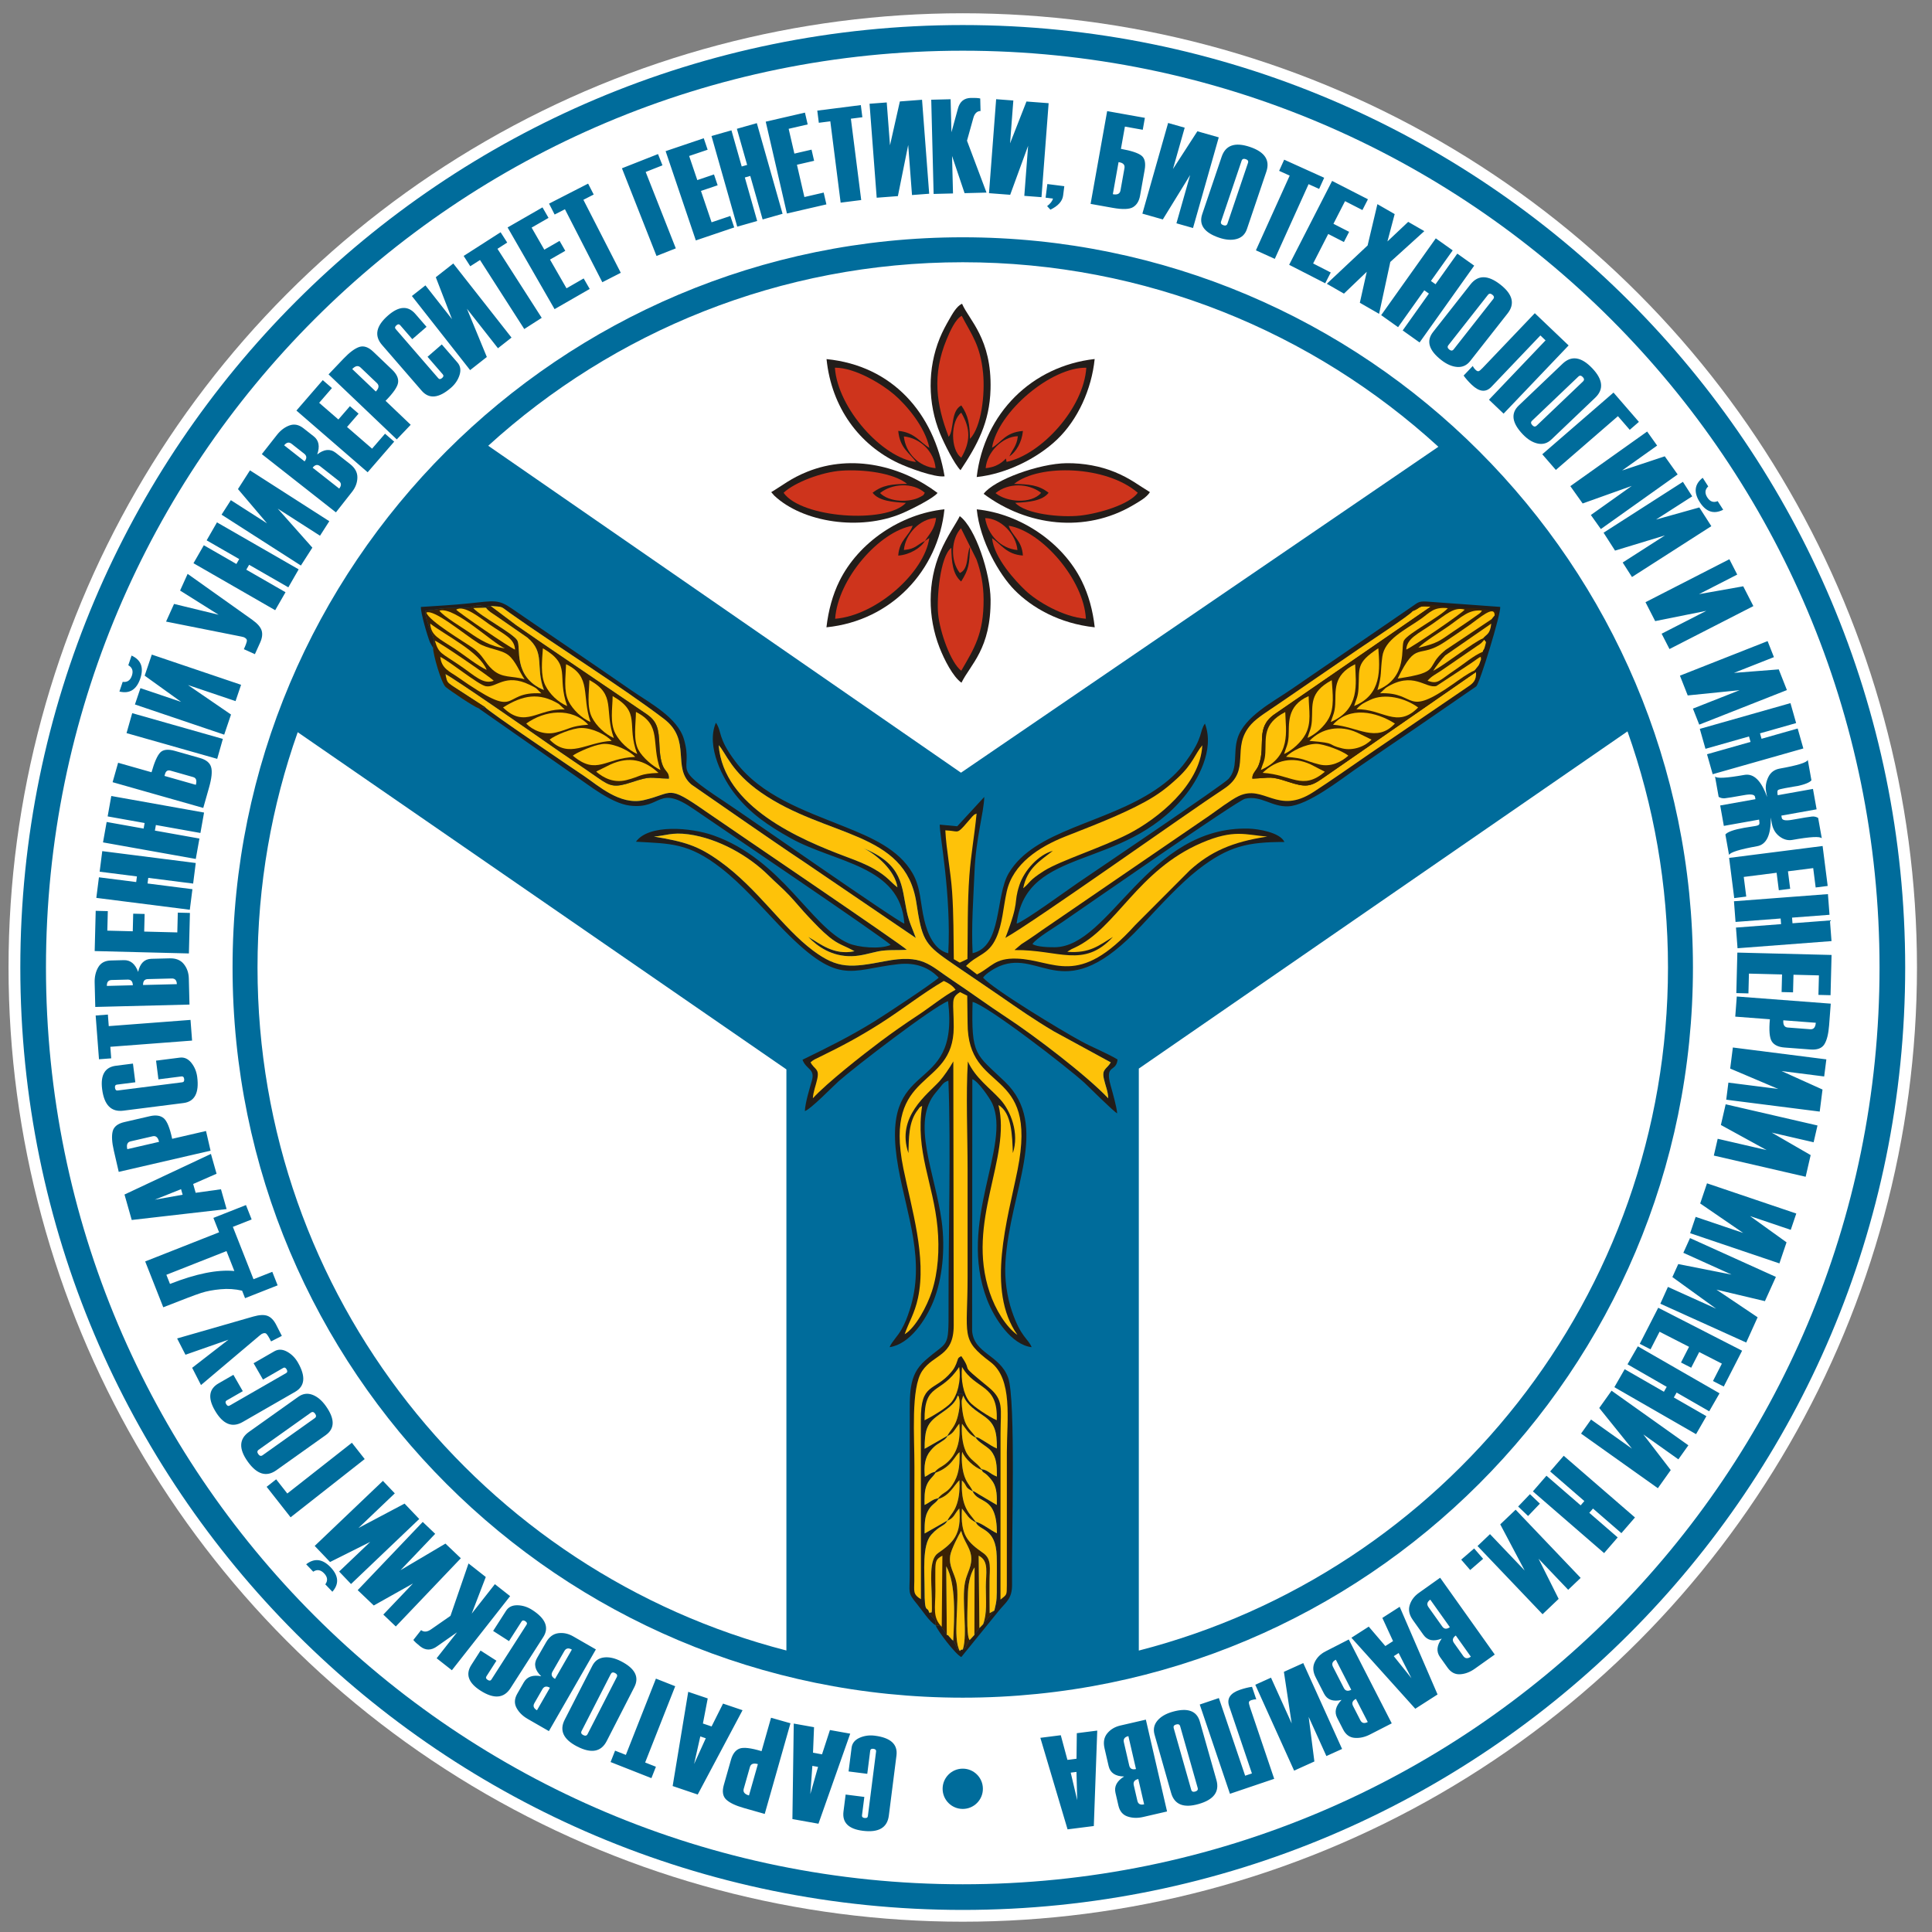 <?xml version="1.0" encoding="UTF-8"?>
<!DOCTYPE svg PUBLIC "-//W3C//DTD SVG 1.1//EN" "http://www.w3.org/Graphics/SVG/1.1/DTD/svg11.dtd">
<!-- Creator: CorelDRAW 2020 (64-Bit) -->
<svg xmlns="http://www.w3.org/2000/svg" xml:space="preserve" width="41mm" height="41mm" version="1.1" style="shape-rendering:geometricPrecision; text-rendering:geometricPrecision; image-rendering:optimizeQuality; fill-rule:evenodd; clip-rule:evenodd"
viewBox="0 0 4100 4100"
 xmlns:xlink="http://www.w3.org/1999/xlink"
 xmlns:xodm="http://www.corel.com/coreldraw/odm/2003">
 <rect x="0" y="0" width="4100" height="4100" fill="#808080" stroke="none"/>
 <defs>
  <style type="text/css">
   <![CDATA[
    .fil1 {fill:#006C9B}
    .fil0 {fill:white}
    .fil2 {fill:#006C9B;fill-rule:nonzero}
    .fil3 {fill:#221D1A}
    .fil5 {fill:#3A2104}
    .fil6 {fill:#CE341C}
    .fil4 {fill:#FEC209}
   ]]>
  </style>
 </defs>
 <g id="Layer_x0020_1">
  <circle class="fil0" cx="2043.11" cy="2053.15" r="2025"/>
  <path class="fil1" d="M3052.47 948.12l-1013.11 691.67 -1003.26 -693.82c265.86,-241.95 619.21,-389.44 1007.01,-389.44 388.94,0 743.23,148.36 1009.36,391.59zm-635.73 2554.64c645.77,-165.96 1122.99,-752.06 1122.99,-1449.61 0,-175.74 -30.29,-344.4 -85.93,-501.05l-1037.06 715.61 0 1235.05zm-747.87 -0.16c-645.46,-166.17 -1122.38,-752.11 -1122.38,-1449.45 0,-175.08 30.06,-343.13 85.3,-499.29l1037.08 715.56 0 1233.18zm374.24 100.13c-855.81,0 -1549.58,-693.77 -1549.58,-1549.58 0,-855.81 693.77,-1549.58 1549.58,-1549.58 855.81,0 1549.58,693.77 1549.58,1549.58 0,855.81 -693.77,1549.58 -1549.58,1549.58zm0 395.98c-1074.5,0 -1945.56,-871.06 -1945.56,-1945.56 0,-1074.5 871.06,-1945.56 1945.56,-1945.56 1074.5,0 1945.56,871.06 1945.56,1945.56 0,1074.5 -871.06,1945.56 -1945.56,1945.56zm0 54.44c-1104.57,0 -2000,-895.43 -2000,-2000 0,-1104.57 895.43,-2000 2000,-2000 1104.57,0 2000,895.43 2000,2000 0,1104.57 -895.43,2000 -2000,2000z"/>
  <path class="fil2" d="M1794.57 3808.31l39.68 5.04 -4.97 39.11c-0.4,3.22 1.42,5.08 5.48,5.59 4.26,0.54 6.59,-0.79 6.99,-4l17.43 -137.19c0.41,-3.21 -1.51,-5.08 -5.76,-5.62 -4.06,-0.52 -6.3,0.83 -6.71,4.09l-6.23 48.98 -39.68 -5.04 6.41 -50.45c1.2,-9.4 6.79,-16.37 16.77,-20.91 9.98,-4.49 20.78,-6 32.45,-4.52 33.68,4.28 49.03,18.33 46.01,42.09l-16.21 127.59c-3.26,25.7 -21.76,36.41 -55.44,32.13 -30.19,-3.84 -43.77,-17.47 -40.79,-40.9l4.57 -35.99zm-110.09 -150.62l43.04 7.68 -2.18 54.18 19.13 3.41 16.8 -51.56 43.03 7.68 -67.41 191.13 -55.27 -9.87 2.86 -202.65zm39.46 89.76l-4.31 59.89 16.4 -57.73 -12.09 -2.16zm-107.8 -31.21l20.13 -70.91 41.23 11.7 -54.63 192.4 -44.43 -12.62c-17.59,-5 -30.06,-10.96 -37.32,-17.82 -7.29,-6.93 -8.96,-17.25 -5.04,-31.04l15.14 -53.32c3.59,-12.64 9.59,-20.54 18.04,-23.79 8.5,-3.27 24.08,-1.47 46.88,5.4zm-24.71 33.67l-13.11 46.17c-1.93,6.79 1.78,11.5 11.13,14.15l18.88 -66.51c-9.34,-2.65 -14.97,-0.59 -16.9,6.19zm-130.92 -159.61l41.4 14.01 -10.22 53.24 18.4 6.23 24.3 -48.48 41.41 14.01 -95.14 178.95 -53.18 -18 33.03 -199.96zm25.63 94.64l-13.18 58.58 24.82 -54.64 -11.64 -3.94zm-180.84 30.21l22.86 9.02 63.82 -161.88 40.93 16.14 -63.82 161.88 22.86 9.01 -9.54 24.18 -86.65 -34.16 9.54 -24.19zm40.85 -134.86l-58.63 114.48c-11.81,23.06 -32.63,26.94 -62.51,11.64 -29.46,-15.09 -38.35,-34.08 -26.62,-56.97l58.63 -114.48c5.29,-10.34 13.49,-16.2 24.57,-17.59 11.03,-1.36 23.18,1.34 36.36,8.09 29.71,15.21 39.12,33.51 28.2,54.83zm-49.97 -27.78l-61.99 121.04c-1.83,3.56 -0.66,6.41 3.49,8.53 4.32,2.22 7.4,1.55 9.22,-2.02l62 -121.04c1.82,-3.56 0.57,-6.45 -3.75,-8.66 -4.16,-2.13 -7.15,-1.41 -8.97,2.15zm-31.64 -52.2l-99.7 173.38 -44.91 -25.82c-10.74,-6.17 -18.66,-13.97 -23.75,-23.38 -5.12,-9.43 -4.6,-19.51 1.55,-30.2l13.84 -24.07c7,-12.18 19.34,-16.45 37.03,-12.92 -13.41,-12.88 -16.42,-25.7 -9.04,-38.54l19.35 -33.65c6.58,-11.43 15.23,-17.88 25.95,-19.24 10.75,-1.4 21.3,0.88 31.62,6.81l48.06 27.63zm-113.48 84.43l-16.97 29.52c-3.49,6.07 -1.68,11.12 5.43,15.21l27.48 -47.81c-7.1,-4.08 -12.41,-3.07 -15.94,3.08zm46.57 -80.99l-25.23 43.88c-3.49,6.07 -1.67,11.13 5.43,15.21l35.74 -62.17c-7.1,-4.08 -12.4,-3.07 -15.94,3.08zm-177.8 -1.04l33.68 21.59 -21.28 33.19c-1.75,2.72 -0.9,5.19 2.55,7.4 3.61,2.32 6.28,2.11 8.03,-0.62l74.64 -116.41c1.74,-2.73 0.81,-5.25 -2.8,-7.56 -3.44,-2.21 -6.04,-1.95 -7.81,0.81l-26.65 41.57 -33.68 -21.58 27.45 -42.82c5.11,-7.98 13.15,-11.87 24.12,-11.69 10.94,0.23 21.34,3.5 31.25,9.85 28.58,18.33 36.41,37.6 23.49,57.77l-69.42 108.28c-13.98,21.81 -35.28,23.54 -63.86,5.21 -25.62,-16.42 -32.04,-34.56 -19.29,-54.45l19.58 -30.54zm-25.56 -184.85l36.62 28.77 -29.85 77.75 49.17 -62.56 32.35 25.42 -123.58 157.25 -32.35 -25.42 43.31 -55.11 -42.98 30.18c-12.22,8.62 -23.93,8.57 -35.12,-0.23 -6.97,-5.47 -11.82,-10.01 -14.66,-13.64l16.45 -20.93c5.95,4.68 13.07,4.1 21.35,-1.75l40.98 -28.48 38.31 -111.25zm-16.33 -11l-138.01 144.76 -26.47 -25.24 62.93 -66 -83.16 46.71 -34.15 -32.56 138.01 -144.76 26.46 25.24 -73.54 77.13 95.29 -56.4 32.64 31.12zm-88.26 -83.35l-144.75 138.01 -25.24 -26.47 66 -62.92 -85.29 42.69 -32.56 -34.16 144.75 -138.01 25.24 26.48 -77.13 73.53 97.86 -51.79 31.12 32.64zm-239.95 96.13c17.54,-13.63 34.8,-11.53 51.79,6.29 17.18,18.02 18.46,35.37 3.81,52.02l-14.98 -15.71c5.67,-7.85 4.85,-15.61 -2.48,-23.3 -7.39,-7.75 -15.11,-8.95 -23.15,-3.58l-14.99 -15.72zm-83.89 -164.41l20.22 -15.89 23.65 30.1 137.04 -107.68 27.19 34.59 -157.26 123.58 -50.84 -64.7zm125.42 -109.71l-104.81 74.54c-21.12,15.01 -41.39,8.86 -60.84,-18.5 -19.18,-26.97 -18.31,-47.93 2.65,-62.83l104.81 -74.54c9.47,-6.73 19.44,-8.16 29.92,-4.27 10.41,3.87 19.96,11.87 28.54,23.94 19.34,27.2 19.25,47.78 -0.27,61.66zm-31.52 -47.7l-110.84 78.82c-3.26,2.31 -3.53,5.37 -0.83,9.18 2.82,3.96 5.85,4.77 9.11,2.46l110.83 -78.82c3.26,-2.32 3.49,-5.46 0.67,-9.41 -2.7,-3.81 -5.68,-4.55 -8.94,-2.23zm-164.44 -80.21l19.94 34.68 -34.18 19.66c-2.8,1.61 -3.19,4.19 -1.15,7.74 2.14,3.72 4.61,4.77 7.42,3.15l119.88 -68.93c2.81,-1.61 3.14,-4.28 1.01,-7.99 -2.05,-3.55 -4.47,-4.52 -7.32,-2.88l-42.81 24.61 -19.94 -34.67 44.09 -25.36c8.22,-4.72 17.15,-4.47 26.8,0.75 9.6,5.24 17.32,12.94 23.19,23.14 16.92,29.43 14.99,50.15 -5.77,62.09l-111.5 64.11c-22.46,12.91 -42.16,4.63 -59.09,-24.8 -15.16,-26.38 -12.5,-45.43 7.98,-57.21l31.45 -18.09zm-119.42 -77.23l161.73 -46.51c12.93,-3.68 22.96,-4.16 30.16,-1.37 7.14,2.76 13.21,8.96 18.16,18.63l12.2 23.82 -22.89 11.72c-4.65,-9.07 -8.04,-14.55 -10.21,-16.39 -2.11,-1.81 -5.39,-1.63 -9.75,0.61 -0.72,0.37 -2.18,1.49 -4.38,3.36l-124.35 105.05 -18.76 -36.62 76.94 -59.63 -91.14 31.91 -17.71 -34.58zm146.1 -283.07l12.05 30.56 -39.86 15.72 43.8 111.11 39.87 -15.72 11.32 28.7 -69.11 27.25 -6.28 -15.94c-14.77,-3.45 -29.98,-4.51 -45.72,-3.02 -15.72,1.44 -29.43,4.03 -41.1,7.81 -11.73,3.76 -38.53,13.92 -80.48,30.46l-38.36 -97.29 156.82 -61.83 -12.06 -30.56 69.11 -27.25zm-41.33 97.68l-127.59 50.31 7.65 19.4c55.03,-21.69 100.56,-30.84 136.6,-27.44l-16.66 -42.27zm-33.02 -206.21l11.94 42.05 -49.65 21.77 5.3 18.69 53.72 -7.48 11.94 42.05 -201.34 23.12 -15.34 -54.01 183.43 -86.19zm-63.41 74.78l-55.73 22.36 59.08 -10.54 -3.35 -11.82zm-18.85 -106.84l71.82 -16.58 9.64 41.76 -194.87 44.98 -10.39 -45c-4.12,-17.82 -4.91,-31.62 -2.4,-41.29 2.55,-9.72 10.78,-16.17 24.75,-19.39l54.01 -12.47c12.81,-2.95 22.62,-1.5 29.54,4.33 6.97,5.87 12.91,20.38 17.9,43.66zm-41.42 -5.39l-46.77 10.79c-6.87,1.59 -9.21,7.11 -7.02,16.58l67.37 -15.55c-2.19,-9.47 -6.71,-13.41 -13.58,-11.82zm-41.82 -154.26l5.05 39.68 -39.12 4.97c-3.21,0.41 -4.56,2.64 -4.04,6.7 0.54,4.26 2.41,6.18 5.63,5.77l137.18 -17.43c3.21,-0.41 4.55,-2.74 4.01,-6.99 -0.52,-4.06 -2.38,-5.89 -5.64,-5.48l-48.99 6.23 -5.04 -39.68 50.45 -6.41c9.4,-1.2 17.55,2.47 24.44,11 6.84,8.54 11.01,18.62 12.49,30.29 4.28,33.68 -5.48,52.06 -29.24,55.08l-127.6 16.21c-25.7,3.26 -40.69,-11.97 -44.97,-45.65 -3.83,-30.18 5.97,-46.74 29.4,-49.72l35.99 -4.57zm-53.2 -103.99l1.86 24.5 173.5 -13.2 3.34 43.88 -173.5 13.19 1.86 24.5 -25.92 1.97 -7.07 -92.87 25.93 -1.97zm173.18 -21.24l-199.94 5.06 -1.31 -51.79c-0.31,-12.38 2.22,-23.21 7.61,-32.44 5.38,-9.28 14.27,-14.08 26.6,-14.39l27.75 -0.7c14.04,-0.36 24.11,7.96 30.31,24.9 4.01,-18.15 13.4,-27.39 28.21,-27.77l38.79 -0.98c13.19,-0.33 23.2,3.7 29.94,12.15 6.79,8.45 10.33,18.65 10.63,30.55l1.41 55.41zm-131.15 -52.98l-34.04 0.86c-6.99,0.18 -10.36,4.36 -10.16,12.55l55.13 -1.4c-0.21,-8.19 -3.84,-12.19 -10.93,-12.01zm93.4 -2.36l-50.6 1.28c-7,0.17 -10.37,4.35 -10.17,12.54l71.69 -1.81c-0.2,-8.19 -3.83,-12.19 -10.92,-12.01zm38.67 -139.12l-2.17 85.97 -199.94 -5.06 2.16 -85.4 25.71 0.65 -1.05 41.42 53.98 1.36 0.95 -37.36 24.28 0.61 -0.95 37.37 70.26 1.78 1.07 -41.99 25.7 0.65zm12.37 -105.95l-5.55 43.64 -95.23 -12.1 -1.52 11.91 95.24 12.1 -5.55 43.65 -198.4 -25.21 5.54 -43.65 79.08 10.05 1.52 -11.91 -79.08 -10.05 5.54 -43.65 198.41 25.22zm17.64 -107.06l-7.73 43.32 -94.51 -16.88 -2.11 11.81 94.51 16.88 -7.74 43.31 -196.88 -35.15 7.73 -43.32 78.47 14.01 2.11 -11.81 -78.47 -14.01 7.74 -43.32 196.88 35.16zm39.9 -156.31l-12.02 42.33 -192.4 -54.63 12.02 -42.33 192.4 54.63zm-41.6 146.49l-192.4 -54.63 11.71 -41.23 70.91 20.14c6.01,-21.16 12.09,-35.08 18.28,-41.69 6.18,-6.61 16.66,-7.79 31.41,-3.6l53.32 15.14c12.97,3.68 20.79,10.11 23.45,19.23 2.69,9.18 1.2,23.66 -4.44,43.54l-12.24 43.1zm-82.29 -67.91l66.51 18.88c2.6,-9.16 0.74,-14.64 -5.63,-16.44l-48.09 -13.66c-5.91,-1.68 -9.8,0.68 -11.64,7.14l-1.15 4.08zm126.73 -87.57l-189.45 -64.1 11.72 -34.64 86.38 29.22 -77.42 -55.7 15.13 -44.7 189.45 64.1 -11.73 34.64 -100.95 -34.15 91.32 62.62 -14.45 42.71zm-196.57 -167.86c20.21,9.21 26.37,25.47 18.48,48.79 -7.98,23.59 -22.75,32.77 -44.3,27.53l6.96 -20.57c9.58,1.39 16.08,-2.95 19.48,-13.01 3.43,-10.15 0.91,-17.54 -7.58,-22.17l6.96 -20.57zm118.96 -173.38l137.17 97.49c10.94,7.82 17.56,15.37 19.87,22.73 2.29,7.31 1.22,15.92 -3.25,25.81l-11.03 24.39 -23.43 -10.59c4.2,-9.29 6.37,-15.36 6.45,-18.2 0.11,-2.78 -2.08,-5.23 -6.55,-7.25 -0.73,-0.33 -2.52,-0.77 -5.36,-1.32l-159.65 -31.78 16.95 -37.49 94.59 23.01 -81.76 -51.39 16 -35.41zm235.65 -9.58l-21.93 38.14 -83.22 -47.85 -5.99 10.4 83.23 47.85 -21.94 38.15 -173.38 -99.7 21.94 -38.14 69.1 39.74 5.98 -10.41 -69.1 -39.73 21.93 -38.15 173.38 99.7zm4.72 -8.11l-168.37 -107.94 19.74 -30.79 76.77 49.22 -61.69 -72.75 25.47 -39.73 168.37 107.94 -19.73 30.79 -89.72 -57.51 73.5 82.81 -24.34 37.96zm74.33 -112.83l-157.25 -123.57 32.01 -40.74c7.65,-9.74 16.51,-16.46 26.55,-20.14 10.06,-3.72 19.97,-1.75 29.66,5.87l21.83 17.15c11.05,8.68 13.5,21.51 7.47,38.51 14.67,-11.42 27.79,-12.55 39.44,-3.4l30.51 23.98c10.37,8.15 15.51,17.64 15.32,28.44 -0.16,10.84 -3.93,20.96 -11.29,30.32l-34.25 43.58zm-67.25 -124.43l-26.77 -21.04c-5.5,-4.32 -10.76,-3.25 -15.82,3.19l43.35 34.07c5.06,-6.44 4.82,-11.84 -0.76,-16.22zm73.46 57.72l-39.8 -31.27c-5.5,-4.33 -10.76,-3.25 -15.82,3.19l56.38 44.31c5.06,-6.44 4.82,-11.84 -0.76,-16.23zm117.43 -83.39l-56.3 65 -151.17 -130.95 55.93 -64.57 19.44 16.84 -27.13 31.31 40.82 35.36 24.47 -28.26 18.36 15.9 -24.48 28.26 53.13 46.02 27.5 -31.75 19.43 16.84zm-18.3 -86.62l53.35 50.86 -29.57 31.02 -144.75 -138.01 31.87 -33.43c12.62,-13.23 23.7,-21.48 33.16,-24.7 9.52,-3.23 19.44,0.11 29.81,10l40.12 38.25c9.51,9.07 13.7,18.06 12.63,27.04 -1.06,9.06 -9.91,22 -26.62,38.97zm-18.27 -37.56l-34.75 -33.12c-5.1,-4.86 -11,-3.78 -17.7,3.25l50.04 47.71c6.7,-7.03 7.51,-12.98 2.41,-17.84zm105.24 -119.45l-30.23 26.19 -25.82 -29.8c-2.12,-2.45 -4.72,-2.33 -7.82,0.35 -3.24,2.81 -3.8,5.44 -1.68,7.88l90.54 104.53c2.12,2.44 4.8,2.27 8.04,-0.54 3.1,-2.68 3.59,-5.25 1.43,-7.73l-32.33 -37.32 30.24 -26.2 33.3 38.45c6.2,7.16 7.66,15.97 4.38,26.44 -3.32,10.43 -9.4,19.48 -18.29,27.18 -25.66,22.23 -46.37,24.29 -62.05,6.19l-84.21 -97.22c-16.96,-19.58 -12.6,-40.5 13.07,-62.73 23,-19.93 42.21,-20.94 57.68,-3.09l23.75 27.42zm92.48 91.86l-123.57 -157.26 28.75 -22.59 56.35 71.7 -34.37 -88.98 37.11 -29.15 123.57 157.25 -28.75 22.6 -65.85 -83.8 42.22 102.36 -35.46 27.87zm78.71 -270.69l-20.68 13.26 93.91 146.48 -37.05 23.75 -93.91 -146.48 -20.68 13.26 -14.03 -21.89 78.41 -50.27 14.03 21.89zm175.07 98.44l-74.55 42.86 -99.69 -173.38 74.05 -42.58 12.82 22.29 -35.91 20.65 26.91 46.81 32.41 -18.63 12.1 21.05 -32.4 18.64 35.03 60.93 36.41 -20.94 12.82 22.3zm8.48 -200.38l-21.87 11.2 79.32 154.87 -39.16 20.06 -79.32 -154.87 -21.87 11.2 -11.85 -23.14 82.9 -42.46 11.85 23.14zm136.48 -85.86l9.44 23.92 -35.62 14.04 63.93 162.14 -40.94 16.14 -73.36 -186.06 76.55 -30.18zm161.71 155.69l-81.46 27.57 -64.11 -189.45 80.92 -27.38 8.25 24.36 -39.25 13.27 17.31 51.15 35.41 -11.98 7.78 23.01 -35.41 11.98 22.53 66.58 39.79 -13.46 8.24 24.35zm102.62 -28.94l-42.33 12.02 -26.23 -92.35 -11.54 3.28 26.23 92.34 -42.33 12.02 -54.64 -192.39 42.33 -12.02 21.78 76.68 11.54 -3.27 -21.78 -76.69 42.33 -12.01 54.64 192.39zm93.02 -19.97l-83.8 19.34 -44.97 -194.88 83.24 -19.21 5.78 25.06 -40.37 9.31 12.15 52.62 36.42 -8.41 5.46 23.67 -36.42 8.4 15.8 68.49 40.93 -9.45 5.78 25.06zm76.31 -184.93l-24.37 3.09 21.93 172.62 -43.65 5.54 -21.93 -172.61 -24.38 3.1 -3.27 -25.79 92.4 -11.74 3.27 25.79zm30.41 170.79l-15.17 -199.43 36.47 -2.77 6.92 90.92 20.95 -93.04 47.06 -3.58 15.16 199.42 -36.46 2.78 -8.08 -106.27 -21.88 108.55 -44.97 3.42zm233.06 -10.88l-46.56 1.18 -26.57 -78.92 2.01 79.54 -41.13 1.04 -5.06 -199.93 41.13 -1.04 1.77 70.07 13.87 -50.66c3.92,-14.43 12.98,-21.85 27.21,-22.21 8.85,-0.23 15.49,0.18 19.99,1.16l0.67 26.61c-7.57,0.19 -12.68,5.18 -15.34,14.96l-13.41 48.07 41.42 110.13zm5.26 1.22l15.17 -199.43 36.47 2.78 -6.92 90.93 34.79 -88.81 47.05 3.58 -15.17 199.42 -36.46 -2.77 8.08 -106.27 -38.04 103.99 -44.97 -3.42zm130.39 35.03l-7.06 -7.52c7.02,-5.4 11.15,-10.73 12.4,-15.99l-15.59 -1.98 3.67 -28.91 36 4.57 -2.52 19.79c-1.52,12 -10.47,22 -26.9,30.04zm85.2 -12.28l35.16 -196.89 80.06 14.3 -4.52 25.32 -37.87 -6.77 -8.44 47.25c21.51,3.85 35.91,8.55 43.28,14.12 7.38,5.57 9.7,15.86 7.02,30.86l-9.74 54.56c-2.01,11.25 -6.93,19.28 -14.7,24.08 -7.82,4.79 -22.23,5.32 -43.28,1.56l-46.97 -8.39zm63.42 -28.49l8.45 -47.29c1.23,-6.9 -2.43,-11.08 -11,-12.61l-1.51 -0.27 -12.15 68.07c9.55,1.8 14.95,-0.82 16.21,-7.9zm46.47 49.16l54.63 -192.39 35.18 9.99 -24.91 87.72 51.8 -80.09 45.4 12.9 -54.64 192.39 -35.18 -9.99 29.11 -102.52 -58.01 94.31 -43.38 -12.32zm127.05 1l41.23 -121.83c8.3,-24.54 28.33,-31.44 60.13,-20.68 31.35,10.61 42.92,28.1 34.68,52.46l-41.22 121.83c-3.73,11.01 -10.97,18.01 -21.74,21 -10.7,2.97 -23.12,2.08 -37.15,-2.67 -31.62,-10.69 -43.61,-27.42 -35.93,-50.11zm53.5 20.17l43.59 -128.83c1.29,-3.79 -0.28,-6.43 -4.71,-7.92 -4.6,-1.56 -7.54,-0.45 -8.82,3.34l-43.59 128.83c-1.28,3.79 0.38,6.46 4.98,8.02 4.42,1.49 7.27,0.35 8.55,-3.44zm194.55 -73.6l-22.39 -10.12 -71.68 158.55 -40.09 -18.13 71.68 -158.55 -22.39 -10.12 10.71 -23.69 84.87 38.37 -10.71 23.69zm12.93 200.22l-76.55 -39.2 91.17 -178.01 76.04 38.94 -11.72 22.89 -36.88 -18.89 -24.61 48.06 33.27 17.04 -11.07 21.62 -33.27 -17.04 -32.04 62.56 37.38 19.14 -11.72 22.89zm114.34 64.87l-40.87 -23.5 14.67 -65.72 -48.4 46.33 -36.36 -20.92 86.58 -81.33 20.79 -87.63 36.65 21.07 -15.37 58.07 44.06 -41.57 34.23 19.68 -72.18 65.34 -23.8 110.18zm85.92 60.73l-35.86 -25.5 55.64 -78.24 -9.78 -6.95 -55.63 78.24 -35.86 -25.5 115.9 -162.99 35.86 25.5 -46.2 64.96 9.78 6.95 46.2 -64.96 35.86 25.5 -115.91 162.99zm28.56 -22.12l79.47 -101.13c16.01,-20.36 37.19,-20.19 63.59,0.55 26.02,20.45 31.1,40.8 15.22,61.02l-79.47 101.13c-7.19,9.13 -16.35,13.32 -27.49,12.55 -11.09,-0.77 -22.5,-5.75 -34.14,-14.9 -26.25,-20.62 -31.98,-40.38 -17.18,-59.22zm43.73 36.85l84.03 -106.94c2.47,-3.14 1.87,-6.15 -1.8,-9.04 -3.82,-3 -6.96,-2.93 -9.43,0.22l-84.04 106.93c-2.47,3.14 -1.8,6.22 2.02,9.22 3.67,2.88 6.74,2.75 9.22,-0.39zm105.99 136.35l-31.02 -29.57 120.07 -125.94 -10.96 -10.45 -103.94 109.02c-11.79,12.37 -25.7,10.95 -41.73,-4.33 -7,-6.67 -12.74,-13.2 -17.24,-19.53l19.42 -20.37c1.35,2.94 3.37,5.72 6.13,8.35 2.34,2.23 4.42,3.16 6.13,2.75 1.74,-0.38 4.61,-2.71 8.65,-6.95l110.74 -116.14 71.76 68.41 -138.01 144.75zm32.14 -17.25l93.09 -88.75c18.74,-17.88 39.69,-14.68 62.85,9.61 22.84,23.96 24.97,44.82 6.36,62.57l-93.09 88.75c-8.41,8.02 -18.08,10.85 -29,8.51 -10.86,-2.35 -21.45,-8.9 -31.67,-19.62 -23.03,-24.16 -25.88,-44.54 -8.54,-61.07zm38.02 42.71l98.43 -93.85c2.89,-2.76 2.73,-5.83 -0.49,-9.21 -3.35,-3.51 -6.47,-3.89 -9.37,-1.13l-98.43 93.85c-2.9,2.76 -2.67,5.89 0.68,9.41 3.22,3.38 6.28,3.69 9.18,0.93zm216.98 -8l-19.43 16.84 -25.07 -28.94 -131.73 114.11 -28.81 -33.25 151.17 -130.95 53.87 62.19zm-145.5 136.41l163 -115.91 21.19 29.81 -74.32 52.84 90.52 -30.07 27.35 38.46 -162.99 115.91 -21.2 -29.81 86.85 -61.76 -104.26 37.28 -26.14 -36.75zm70.53 98.79l168.37 -107.94 19.74 30.79 -76.77 49.22 91.86 -25.69 25.47 39.73 -168.38 107.94 -19.73 -30.79 89.72 -57.52 -105.94 32.23 -24.34 -37.97zm253.86 -48.71c-19.81,10.04 -36.36,4.7 -49.64,-16.02 -13.44,-20.97 -11.39,-38.24 6.16,-51.81l11.72 18.28c-7.07,6.63 -7.74,14.41 -2.01,23.35 5.78,9.02 13.13,11.66 22.05,7.92l11.72 18.28zm-164.91 196.18l178.01 -91.17 16.67 32.55 -81.16 41.57 93.9 -16.69 21.52 42 -178.01 91.17 -16.68 -32.55 94.86 -48.58 -108.55 21.84 -20.56 -40.14zm73.08 155.92l186.06 -73.36 13.41 34.02 -84.83 33.45 95.08 -7.44 17.31 43.9 -186.06 73.36 -13.41 -34.03 99.14 -39.09 -110.16 11.14 -16.54 -41.95zm69.5 209.1l-12.01 -42.32 92.35 -26.23 -3.28 -11.54 -92.35 26.22 -12.02 -42.32 192.39 -54.64 12.02 42.33 -76.68 21.78 3.28 11.54 76.68 -21.78 12.02 42.33 -192.4 54.63zm201.83 -30.38l7.74 43.31c-3.8,4.74 -14.13,8.91 -31.05,12.51l1.19 -0.36 -8.65 1.4 -17.58 3.14c-8.53,1.53 -13.51,2.9 -14.93,4.17 -1.42,1.22 -1.6,4.83 -0.54,10.79l74.82 -13.36 7.73 43.31 -74.81 13.36 0.86 4.83c0.91,5.11 8.31,6.45 22.23,3.96 23.35,-4.17 37.35,-6.48 41.98,-6.86 4.66,-0.4 9,0.56 13.01,2.99l7.73 43.32c-3.57,-4.59 -24.37,-3.49 -62.43,3.31 -9.52,1.7 -18.67,-0.78 -27.4,-7.44 -8.74,-6.66 -14.18,-16 -16.32,-28l-2.16 -12.09c0.57,37.05 -9.06,57.34 -28.94,60.89 -36.8,6.57 -56.69,12.74 -59.63,18.49l-7.73 -43.32c4.47,-5.54 17.75,-10.28 39.83,-14.22l24.08 -3.87c4.59,-0.82 7.23,-2.02 7.92,-3.59 0.72,-1.63 0.61,-4.95 -0.28,-9.96l-74.82 13.36 -7.73 -43.32 74.81 -13.36 -0.86 -4.82c-0.91,-5.11 -8.4,-6.44 -22.51,-3.92 -23.07,4.12 -36.93,6.4 -41.65,6.81 -4.67,0.4 -9.05,-0.56 -13.06,-2.99l-7.73 -43.31c3.57,4.58 24.32,3.49 62.34,-3.3 19.87,-3.55 35.93,12.16 48.22,47.11l-2.16 -12.09c-1.76,-9.89 -0.22,-19.94 4.6,-30.09 4.85,-10.2 12.91,-16.28 24.15,-18.29 38.07,-6.8 57.96,-12.96 59.73,-18.5zm-156.1 293.3l-10.84 -85.31 198.41 -25.21 10.76 84.75 -25.5 3.24 -5.23 -41.1 -53.56 6.81 4.71 37.08 -24.1 3.06 -4.71 -37.08 -69.72 8.86 5.29 41.66 -25.51 3.24zm7.03 106.42l-3.34 -43.87 95.73 -7.28 -0.91 -11.97 -95.73 7.28 -3.33 -43.87 199.42 -15.17 3.34 43.88 -79.49 6.04 0.91 11.97 79.49 -6.05 3.33 43.87 -199.42 15.17zm-2.58 95.18l2.18 -85.97 199.93 5.05 -2.16 85.4 -25.7 -0.65 1.05 -41.41 -53.99 -1.37 -0.94 37.37 -24.28 -0.61 0.95 -37.37 -70.27 -1.78 -1.06 41.99 -25.71 -0.65zm71.23 55.57l-73.5 -5.59 3.25 -42.74 199.42 15.17 -3.5 46.06c-1.39,18.23 -4.75,31.64 -10.02,40.12 -5.33,8.52 -15.12,12.22 -29.41,11.13l-55.27 -4.2c-13.1,-1 -22.04,-5.31 -26.9,-12.94 -4.91,-7.68 -6.25,-23.3 -4.07,-47.01zm37.93 17.5l47.86 3.64c7.02,0.53 10.91,-4.04 11.64,-13.73l-68.94 -5.24c-0.74,9.68 2.41,14.79 9.44,15.33zm-116.51 42.38l198.4 25.21 -4.61 36.28 -90.46 -11.5 86.94 39.23 -5.95 46.81 -198.4 -25.21 4.61 -36.28 105.72 13.43 -101.93 -43.24 5.68 -44.73zm-15.27 120.52l194.88 44.98 -8.22 35.64 -88.86 -20.51 82.57 47.74 -10.61 45.98 -194.88 -44.98 8.22 -35.63 103.85 23.97 -97.09 -53.25 10.14 -43.94zm-39.59 167.74l189.45 64.1 -11.72 34.64 -86.38 -29.22 77.42 55.7 -15.13 44.7 -189.45 -64.1 11.73 -34.64 100.94 34.15 -91.32 -62.61 14.46 -42.72zm-99.05 255.48l16.12 -35.67 102.32 46.26 -92.88 -67.13 12.47 -27.6 113.13 22.35 -102.32 -46.25 14.13 -31.25 182.24 82.39 -23.27 51.46 -102.82 -24.43 87.34 58.67 -24.22 53.59 -182.24 -82.39zm-43.68 85.11l39.2 -76.54 178.01 91.17 -38.94 76.03 -22.89 -11.72 18.89 -36.87 -48.06 -24.62 -17.04 33.27 -21.62 -11.07 17.04 -33.27 -62.56 -32.04 -19.14 37.39 -22.89 -11.73zm-53.9 92.02l21.94 -38.14 83.22 47.85 5.98 -10.4 -83.22 -47.85 21.93 -38.15 173.38 99.7 -21.93 38.14 -69.11 -39.73 -5.98 10.4 69.11 39.73 -21.94 38.15 -173.38 -99.7zm-5.91 7.45l162.99 115.91 -21.2 29.8 -74.31 -52.85 58.11 75.63 -27.35 38.46 -162.99 -115.91 21.2 -29.8 86.85 61.76 -69.44 -86.25 26.14 -36.75zm-166.98 213.71l28.8 -33.26 72.57 62.85 7.85 -9.07 -72.56 -62.85 28.81 -33.26 151.17 130.94 -28.81 33.26 -60.25 -52.19 -7.86 9.07 60.26 52.19 -28.81 33.26 -151.17 -130.94zm-31.27 32.12l25.04 -26.26 21.1 20.11 -25.04 26.26 -21.1 -20.11zm-5.34 6.7l138.01 144.75 -26.47 25.24 -62.93 -66 42.7 85.29 -34.16 32.56 -138.01 -144.75 26.47 -25.23 73.54 77.13 -51.79 -97.87 32.64 -31.12zm-115.49 106.02l27.43 -23.76 19.08 22.03 -27.43 23.75 -19.08 -22.02zm-44.71 38.4l115.91 162.99 -42.23 30.02c-10.09,7.18 -20.48,11.13 -31.15,11.82 -10.71,0.72 -19.65,-3.97 -26.8,-14.02l-16.09 -22.62c-8.14,-11.45 -6.87,-24.45 3.73,-39.06 -17.31,6.82 -30.22,4.19 -38.8,-7.88l-22.49 -31.62c-7.64,-10.75 -9.89,-21.31 -6.65,-31.62 3.22,-10.35 9.7,-18.99 19.4,-25.89l45.17 -32.12zm29.33 138.37l19.73 27.74c4.06,5.71 9.41,6.17 16.09,1.42l-31.96 -44.94c-6.68,4.75 -7.97,10 -3.86,15.78zm-54.15 -76.14l29.34 41.25c4.06,5.7 9.41,6.16 16.09,1.42l-41.57 -58.45c-6.67,4.75 -7.97,10 -3.86,15.78zm-163.48 65.1l36.8 -23.59 35.2 41.23 16.36 -10.48 -22.7 -49.26 36.8 -23.59 80.36 186.06 -47.27 30.3 -135.55 -150.67zm89.92 39.08l37.52 46.87 -27.17 -53.51 -10.35 6.64zm-95.49 -35.41l91.17 178.01 -46.11 23.62c-11.03,5.64 -21.88,8.05 -32.54,7.2 -10.7,-0.84 -18.87,-6.76 -24.49,-17.74l-12.66 -24.71c-6.4,-12.5 -3.27,-25.19 9.32,-38.11 -18.1,4.25 -30.5,-0.21 -37.25,-13.39l-17.69 -34.55c-6.01,-11.74 -6.71,-22.51 -2.01,-32.24 4.67,-9.78 12.33,-17.39 22.92,-22.82l49.34 -25.27zm9.05 141.16l15.52 30.3c3.19,6.23 8.42,7.46 15.71,3.72l-25.13 -49.08c-7.29,3.74 -9.33,8.74 -6.1,15.06zm-42.59 -83.16l23.08 45.05c3.19,6.23 8.42,7.46 15.71,3.73l-32.69 -63.83c-7.29,3.73 -9.33,8.73 -6.1,15.05zm-63.07 -7.9l82.39 182.24 -33.32 15.07 -37.57 -83.1 12.1 94.61 -43 19.44 -82.39 -182.24 33.32 -15.06 43.9 97.1 -16.52 -109.48 41.09 -18.58zm-219.67 87.95l40.59 -13.74 55.77 164.82 14.35 -4.85 -48.28 -142.67c-5.48,-16.2 2.24,-27.86 23.21,-34.95 9.16,-3.1 17.62,-5.16 25.3,-6.2l9.02 26.66c-3.22,-0.17 -6.62,0.33 -10.23,1.55 -3.07,1.04 -4.85,2.44 -5.28,4.15 -0.47,1.72 0.25,5.34 2.13,10.89l51.43 152.01 -93.91 31.78 -64.1 -189.45zm0.23 36.3l35.13 123.73c7.08,24.92 -5.51,41.96 -37.8,51.13 -31.84,9.04 -51.29,1.2 -58.32,-23.54l-35.13 -123.72c-3.17,-11.18 -1.18,-21.06 5.99,-29.63 7.14,-8.51 17.87,-14.82 32.12,-18.87 32.11,-9.11 51.47,-2.14 58.01,20.9zm-55.5 13.73l37.15 130.83c1.09,3.85 3.88,5.14 8.37,3.86 4.67,-1.32 6.46,-3.91 5.37,-7.76l-37.15 -130.83c-1.1,-3.84 -3.98,-5.1 -8.65,-3.78 -4.49,1.28 -6.19,3.84 -5.09,7.68zm-59.08 -17.95l44.98 194.87 -50.48 11.65c-12.07,2.79 -23.19,2.47 -33.31,-0.96 -10.17,-3.42 -16.65,-11.16 -19.43,-23.18l-6.24 -27.05c-3.16,-13.68 2.98,-25.22 18.34,-34.67 -18.6,-0.31 -29.53,-7.66 -32.86,-22.08l-8.73 -37.82c-2.96,-12.85 -1.01,-23.47 5.92,-31.76 6.92,-8.35 16.2,-13.86 27.8,-16.54l54.01 -12.46zm-25.66 139.09l7.66 33.18c1.57,6.82 6.34,9.29 14.32,7.44l-12.4 -53.73c-7.98,1.85 -11.18,6.2 -9.58,13.11zm-21.01 -91.03l11.38 49.32c1.57,6.82 6.35,9.29 14.33,7.45l-16.13 -69.88c-7.98,1.84 -11.18,6.19 -9.58,13.11zm-177.23 -9.48l43.36 -5.51 14.09 52.35 19.28 -2.45 0.64 -54.23 43.37 -5.5 -7.29 202.53 -55.7 7.07 -57.75 -194.26zm64.44 73.89l13.77 58.45 -1.58 -60 -12.19 1.55z"/>
  <circle class="fil1" cx="2043.11" cy="3796.09" r="42.73"/>
  <g id="_2248532633088">
   <path class="fil3" d="M919.15 1375.21c2.15,-11.25 2.94,-14.1 -0.8,-24.75 -4.61,-13.12 -17.03,-40.28 -15.84,-53.67 10.22,-2.8 17.07,-1.89 29.31,-4.63 16.54,-3.7 49.79,-0.4 63.68,-2.62 10.24,-1.63 21.04,-10.11 34.09,0.11l1.68 0.07c9.42,-6.61 0.68,-2.27 9.59,-3.84 28.79,2.42 20.32,0.17 40.77,14.66 99,70.21 236.67,156.15 327.03,224.73 60.09,45.61 16.26,103.55 58.7,139.69l119.01 82.42c40.72,27.85 79.13,54.74 119.81,81.65l237.37 161.46c-6.85,-19.36 -14.43,-33.14 -19.37,-56.88 -11.15,-53.5 -7.33,-99.22 -91.33,-133.34 26.16,12.35 66.58,46.83 71.66,82.74 -14.88,-11.22 -20.05,-22.1 -49.12,-38.81 -17.93,-10.3 -37.34,-17.78 -58.23,-25.57 -100.27,-37.42 -262.05,-106.9 -271.93,-237.26 15.36,16.53 26.49,56.44 89.59,100.35 138.22,96.2 306.63,80.39 329.9,234.24 11.41,75.45 16.74,87.19 66.95,122.11 37.73,26.24 73.63,50.01 110.5,75.51 38.42,26.58 72.27,50.25 114.02,74.99l121.09 66c-8.96,14.89 -19.47,13.71 -14.64,35.05 3.36,14.82 8.79,26.41 9.23,41.14 -45.7,-48.43 -156.77,-133.06 -216.04,-171.89 -39.54,-25.9 -75.72,-52.71 -115.86,-79.38 -48.26,-32.07 -61.9,-55.11 -142.11,-39.67 -71.78,13.82 -99.7,16.8 -152.31,-22.49 -65.54,-48.93 -116.95,-131.42 -197.89,-189.52 -46.1,-33.09 -73.81,-41.46 -139.89,-52.52 23.99,-1.45 37.88,-9.66 73.63,-4.68 63.73,8.88 128.01,45.91 169.55,87.17 15.66,15.55 28.66,26.12 44.22,42.59 13.62,14.41 27.71,31.9 41.05,45.8 15.4,16.06 26.97,28.78 43.98,42.73 19.33,15.86 31.76,17.71 53.17,29.76 -44.07,9.2 -72.44,-15.83 -98.08,-30.36 19.6,20.43 49.96,41.87 92.37,40.88 20.02,-0.46 37.54,-6.4 55.73,-10.17 19.22,-3.98 40.75,-2.06 61.11,-3.32 -8.69,-9.7 -388.22,-266.88 -427.09,-293.99 -83.36,-58.13 -67.08,-38.47 -131.45,-23.69 -50.28,11.54 -96.78,-31.24 -125.74,-50.75 -24.08,-16.21 -205.73,-138.76 -210.63,-146.49 -0.95,0.23 -2.12,0.6 -2.85,0.73l-5.86 0.94c-0.78,0.1 -5.08,0.09 -6.11,0.08l206.92 144.63c27.71,18.83 75.9,57.88 115.13,62.54 69.51,8.27 57.65,-46.67 136.56,8.13 36.62,25.43 411.12,278.42 416.64,287.48 -22.08,9.71 -69.15,5.4 -89.84,-3.67 -80.62,-35.35 -140.01,-176.88 -285.89,-228.63 -47.78,-16.95 -137.41,-24.65 -164.69,13.26 72.85,4.35 111.02,1.63 181.5,56.69 42.5,33.2 82.5,78.82 121.81,119.98 127.16,133.13 147.7,94.99 253.37,83.18 37.68,-4.22 65.83,7.65 85.81,28.69 -13.34,12.57 -117.28,81.01 -137.6,93.47 -52.01,31.93 -95.55,53.44 -151.44,80.71 7.89,21.42 27.21,18.67 19.8,44.57 -4.95,17.29 -13.9,46.12 -14.81,64.3 11.93,-3.24 60.16,-53.01 71.54,-63.1 34.68,-30.78 200.79,-158.33 232.33,-170.11 25.95,210.03 -149.38,109.52 -105.57,353.27 18.46,102.73 58.21,197.71 23.97,302.46 -5.55,16.98 -9.11,26.42 -17.41,41.2 -8.57,15.27 -19.76,24.81 -25.05,37.34 43.03,-6.17 76.98,-58.11 92.69,-96.74 19.31,-47.51 25.91,-111.66 17.76,-171.26 -13.95,-102 -66.1,-209.91 -12.22,-272.56 14.23,-16.55 14.63,-21.1 26.6,-24.99 5.55,140.93 -0.13,331.07 0.31,481.94 0.26,90.63 -0.62,68.21 -49.94,112.07 -35.66,31.7 -32.2,70.06 -32.4,129.7l0.03 322.35c0,41.54 -5.67,39.39 16.03,65.45 9.14,10.97 26.23,37.53 38.76,44.09 1.2,-16.35 -3.5,-9.05 -13.58,-26.5 -3.81,-16.64 -9.95,6.96 -9.77,-48.94 0.11,-36.81 -5.74,-94.14 14.11,-116.47 18.11,-20.36 28.54,-18.16 34.07,-29.74l0.2 -0.52 -48.32 27.49c-0.05,-16.29 -0.39,-32.48 5.98,-45.59 8.32,-17.14 17.35,-17.47 23.22,-27.59l-0.6 -1.36c-11.58,1.39 -17.22,8.63 -28.7,14.02 -0.15,-14.42 -0.71,-29.63 4.59,-42.32 5.46,-13.07 13.36,-16.85 18.7,-26.06l-1.63 -1.72c-8.97,1.46 -13.54,6.82 -20.97,10.43 -2.29,-21.78 -0.39,-40.68 11.85,-55.34 11.55,-13.85 16.68,-14.18 27.57,-22.25 4.56,-3.37 2.31,-1.43 4.81,-4.08 3.67,-3.89 1.6,-1.2 3.37,-4.77l0.06 -0.69 -48.22 27.58c0.1,-36.33 3.65,-51.56 24.37,-67.6 18.6,-14.39 39.75,-24.81 45.77,-45.31 9.9,-9.24 -16.89,-7 4.92,-3.94 13.03,1.83 0.11,-2.94 7.23,4.21 7.5,20.38 27.65,32.04 44.15,43.73 21.78,15.43 27.1,30.86 26.92,68.25 -9.88,-4.22 -14.61,-8.04 -23.05,-13.15 -2.98,-1.81 -6.28,-3.95 -9.66,-5.84 -7.82,-4.38 -4.28,-3.47 -12.22,-5.2l0.41 1.44c3.55,8.46 24.71,19.06 31.6,27.36 12.56,15.13 12.84,31.96 12.97,54.95 -15.14,-5.47 -18.8,-13.95 -32.75,-15.64l0.57 1.83c2.4,5.92 4.84,4.62 10.94,10.34 3.85,3.62 10.07,10.7 12.9,15.21 8.4,13.42 8.57,31.01 8.06,48.57l-37.57 -22.25c-1.85,-1.19 -3.28,-2.28 -5.58,-3.56 -6.96,-3.87 -2.34,-1.86 -7.77,-3.53l-0.43 0.14c12.44,28.6 51.4,7.77 51.65,89.22 -13.93,-6.27 -31.78,-21.43 -45.1,-24.32l0.51 1.44c7.77,18.16 42.16,11.01 44.13,71.23 0.64,19.47 0.18,39.47 0.19,59 0.02,28.92 0.46,34.26 -5.14,56.55l-23.83 29.06 -7.96 8.27 -10.67 14.59 -9.95 10.77c-0.51,0.79 -1.09,1.1 -1.33,2.48l-3.95 7.15c-7.19,10.79 1.68,2.82 -9.35,10.59 -4.71,0.55 -2.98,-0.22 -6.24,3.1 -11.23,-8.53 -2.77,-1.4 -7.57,-10.09 -0.51,-0.93 -1.77,-3.88 -2.27,-4.8l-4.27 -7.11c-4.99,-3.7 -2.6,-2.57 -6.78,-6.74 -5.72,-5.72 -1.3,-3.68 -6.74,-5.35 -5.11,-6.47 -4.87,-8.96 -9.03,-13.11 -10.78,-10.75 -0.65,-5.55 -14.35,-6.6 3.59,10.68 42.29,61.71 54.13,66.62l79.28 -97.78c16.39,-20.06 28.87,-25.74 28.44,-57.47 -1.28,-93.68 8.39,-391.11 -8.31,-437.38 -17.77,-49.22 -72.45,-51.01 -76.47,-99.16l0.45 -534.58c12.67,4.27 37.57,41.33 42.05,51.06 41.51,90.12 -74.54,251.16 -10.83,416.67 15.74,40.9 52.14,96.1 94.65,101.13 -7.38,-18.58 -22.7,-20.24 -41.85,-76.39 -10.48,-30.74 -15.91,-67.93 -13.79,-103.51 9.05,-151.72 96.22,-290.15 -1.17,-383.62 -62.28,-59.76 -71.56,-53.86 -68.52,-169.25 31.31,7.39 200.53,138.08 236.93,171.23 8.17,7.44 61.72,61.13 69.93,65.29 -1.16,-14.19 -9.47,-43.35 -13.94,-59.3 -12.9,-46.04 12.31,-27.1 14.7,-55.06 -22.43,-13.45 -52.18,-25.15 -76.38,-38.25 -45,-24.34 -187.58,-111.04 -209,-135.33 5.64,-9.05 26.14,-20.82 34.72,-24.36 90.7,-37.45 136,91.73 301.41,-86.2 38.67,-41.6 82.54,-89.36 120.07,-118.61 64.85,-50.55 106.26,-58.68 183.35,-58.81 -9.39,-20.35 -55.82,-27.71 -75.06,-28.3 -214.73,-6.55 -294.49,250.42 -412.17,251.71 -11.47,0.12 -37.67,-0.39 -47.43,-6.72 6.42,-11.33 49.08,-36.85 62.96,-46.35 49.51,-33.89 372.18,-258.55 388.27,-262.13 34.29,-7.63 56.49,17.9 91.68,16.15 41.76,-2.07 111.93,-57.54 139.66,-76.69 43.35,-29.93 84.82,-58.3 130.74,-89.38l128.48 -88.47c7.86,-8.1 52.14,-153 50.84,-168.66l-148.4 -10.78c-24.28,-1.98 -23.74,-0.51 -40,10.91l-255.67 175.21c-35.46,24.76 -98.9,56.61 -113.4,103.51 -9.76,31.55 1.8,62.9 -19.2,86.22 -11.07,12.3 -284.09,196.31 -319.14,220.24 -25.33,17.29 -113.49,81.71 -130.48,86.92 20.77,-166.6 225.57,-110.65 356.31,-270.34 27.58,-33.7 64.6,-98.12 43.3,-154.34 -12.35,17.69 -2.26,28.02 -40.17,80.08 -17.65,24.24 -38.44,42.68 -64.01,59.97 -107.55,72.72 -257.63,85.16 -312.19,177.54 -29.17,49.38 -13.23,155.35 -76.61,169.71 -3.04,-57.61 1.76,-117.97 4.06,-174.3 2.83,-69.31 19.66,-123.47 20.67,-157.25l-57.39 62.23 -37.1 -3.47c-0.86,19.24 24.88,148.79 18.07,273.01 -30.42,-7.15 -44.28,-42.74 -50.98,-70.75 -8.57,-35.79 -6.98,-68.1 -24.93,-99.3 -29.19,-50.72 -86.63,-75.53 -145.81,-99.23 -86.53,-34.66 -175.98,-65.49 -230.51,-138.28 -37.95,-50.65 -27.36,-61.76 -40.84,-81.78 -22.02,50.48 15.67,120.66 41.29,152.62 31.83,39.71 67.88,64.95 117.95,92.81 93.9,52.25 232.54,57.5 240.63,180.96 -14.71,-3.92 -336.44,-229.12 -382.35,-259.28 -118.9,-78.12 -63.86,-57.52 -85.37,-131.91 -13.38,-46.3 -72.78,-77.02 -110.47,-103.1 -44.54,-30.82 -86.52,-59.4 -126.88,-86.98 -44.79,-30.62 -85.13,-57.86 -127.02,-86.75 -29.46,-20.33 -36.54,-17.44 -92.2,-11.56 -33.12,3.51 -68.06,5.31 -101.69,7.59 -0.74,11.39 13.31,60.7 19.61,75.84l6.31 11.26z"/>
   <path class="fil4" d="M1029.59 1500.77c4.9,7.73 186.55,130.28 210.63,146.49 28.96,19.51 75.46,62.29 125.74,50.75 64.37,-14.78 48.09,-34.44 131.45,23.69 38.87,27.11 418.4,284.29 427.09,293.99 -20.36,1.26 -41.89,-0.66 -61.11,3.32 -18.19,3.77 -35.71,9.71 -55.73,10.17 -42.41,0.99 -72.77,-20.45 -92.37,-40.88 25.64,14.53 54.01,39.56 98.08,30.36 -21.41,-12.05 -33.84,-13.9 -53.17,-29.76 -17.01,-13.95 -28.58,-26.67 -43.98,-42.73 -13.34,-13.9 -27.43,-31.39 -41.05,-45.8 -15.56,-16.47 -28.56,-27.04 -44.22,-42.59 -41.54,-41.26 -105.82,-78.29 -169.55,-87.17 -35.75,-4.98 -49.64,3.23 -73.63,4.68 66.08,11.06 93.79,19.43 139.89,52.52 80.94,58.1 132.35,140.59 197.89,189.52 52.61,39.29 80.53,36.31 152.31,22.49 80.21,-15.44 93.85,7.6 142.11,39.67 40.14,26.67 76.32,53.48 115.86,79.38 59.27,38.83 170.34,123.46 216.04,171.89 -0.44,-14.73 -5.87,-26.32 -9.23,-41.14 -4.83,-21.34 5.68,-20.16 14.64,-35.05l-121.09 -66c-41.75,-24.74 -75.6,-48.41 -114.02,-74.99 -36.87,-25.5 -72.77,-49.27 -110.5,-75.51 -50.21,-34.92 -55.54,-46.66 -66.95,-122.11 -23.27,-153.85 -191.68,-138.04 -329.9,-234.24 -63.1,-43.91 -74.23,-83.82 -89.59,-100.35 9.88,130.36 171.66,199.84 271.93,237.26 20.89,7.79 40.3,15.27 58.23,25.57 29.07,16.71 34.24,27.59 49.12,38.81 -5.08,-35.91 -45.5,-70.39 -71.66,-82.74 84,34.12 80.18,79.84 91.33,133.34 4.94,23.74 12.52,37.52 19.37,56.88l-237.37 -161.46c-40.68,-26.91 -79.09,-53.8 -119.81,-81.65l-119.01 -82.42c-42.44,-36.14 1.39,-94.08 -58.7,-139.69 -90.36,-68.58 -228.03,-154.52 -327.03,-224.73 -20.45,-14.49 -11.98,-12.24 -40.77,-14.66l54.65 41.14c19.18,13.44 36.11,24.6 54.94,37.96l221.62 150.38c22.76,15.75 25.93,30.52 27.4,66.72 2.54,62.6 20.61,47.96 19.94,70.25 -43.01,-0.96 -35.95,-6.48 -79.18,7.74 -35.22,11.58 -44.55,9.21 -70.08,-8.67 -36.95,-25.86 -71.91,-48.78 -108.38,-74.46 -14.88,-10.48 -203.32,-141.46 -216.73,-146.74 3.36,17.3 3.51,17.31 15.33,25.66l69.22 44.91z"/>
   <path class="fil4" d="M2023.94 2180.18c-0.56,134.09 -150.22,86.28 -106.85,299.55 17.12,84.24 49.74,188.7 30.92,275.13 -7.27,33.36 -19.16,50.36 -28.17,76.58 22.99,-13.58 47.56,-59.55 57.71,-90.78 13.27,-40.79 16.41,-89.26 12.03,-135.53 -8.93,-94.47 -47.45,-161.31 -32.66,-258.34 -7.8,4.77 -3.11,0.87 -8.83,8.05 -20.84,26.1 -19.11,62.06 -20.3,92.17 -26.4,-76.94 40.77,-124.84 65.68,-152.21 9.28,-10.2 21.69,-28.43 29.62,-42.27l0.83 559.97c0.01,66.65 -42.21,60.37 -66.84,96.77 -24.62,36.37 -16.28,140.43 -16.55,203.88l-0.24 241.77c-0.04,21.65 -3.58,28.13 14.08,38.9l-0.18 -379.86c-0.46,-81.35 28.21,-59.32 64.37,-102.06 4.79,-5.67 7.04,-9.02 10.63,-17.47 4.82,-11.36 1.83,-12.19 10.88,-16.48 27.89,40.32 -10.58,9.61 57.74,65.83 33.14,27.27 25.59,44.72 25.49,98.08l-0.13 352.74c13.66,-11.12 13.34,-8.68 13.5,-30.38l0.01 -282.06c0.2,-70.41 13.15,-155.72 -34.92,-191.88 -64.36,-48.41 -48.4,-55.17 -48.4,-180.07 0,-76.45 0,-152.91 0,-229.37 0,-72.98 -3.77,-156.63 0.57,-228.32 15.68,34.67 46.41,56.15 68.77,80.62 22.31,24.42 40.84,71.8 26.7,113.87 -1.41,-36.86 -2.2,-85.64 -30.5,-101.92 27.88,112.27 -69.66,247.26 -18.57,397.97 12.15,35.85 33.99,72.27 58.83,89.88 -67.36,-95.01 -20.62,-245.88 0.25,-350.21 44.78,-223.78 -106.16,-157.65 -106.05,-311.84l-0.74 -57.9 -15.26 -7.61c-20.42,12.85 -13.52,18.46 -13.42,74.8z"/>
   <path class="fil5" d="M919.15 1375.21c-0.38,12.76 17.31,74.78 26.73,82.74 9.09,7.68 60.23,42.19 68.89,44.57 1.03,0.01 5.33,0.02 6.11,-0.08l5.86 -0.94c0.73,-0.13 1.9,-0.5 2.85,-0.73l-69.22 -44.91c-11.82,-8.35 -11.97,-8.36 -15.33,-25.66 13.41,5.28 201.85,136.26 216.73,146.74 36.47,25.68 71.43,48.6 108.38,74.46 25.53,17.88 34.86,20.25 70.08,8.67 43.23,-14.22 36.17,-8.7 79.18,-7.74 0.67,-22.29 -17.4,-7.65 -19.94,-70.25 -1.47,-36.2 -4.64,-50.97 -27.4,-66.72l-221.62 -150.38c-18.83,-13.36 -35.76,-24.52 -54.94,-37.96l-54.65 -41.14c-8.91,1.57 -0.17,-2.77 -9.59,3.84 5.78,7.93 13.34,11.72 21.9,17.62l65.9 45.68c39.01,32.52 16.47,61.13 35.16,111.26 -67.05,-27.72 -47.83,-91.02 -56.51,-105.38 -9.05,-14.97 -76.69,-50.4 -93.24,-68.47l25.11 -0.78c-13.05,-10.22 -23.85,-1.74 -34.09,-0.11 -13.89,2.22 -47.14,-1.08 -63.68,2.62 -12.24,2.74 -19.09,1.83 -29.31,4.63 -1.19,13.39 11.23,40.55 15.84,53.67 3.74,10.65 2.95,13.5 0.8,24.75z"/>
   <path class="fil4" d="M2997.85 1296.95c-3.6,7.09 -97.57,68.55 -112.92,79.14l-172.88 118.43c-18.98,13.2 -43.78,28.02 -56.78,42.45 -45.31,50.32 2.61,97.38 -58.06,137.14 -78.48,51.44 -401.52,281.43 -463.64,316.21 31.38,-81.52 16.24,-70.15 29.66,-111.7 10.16,-31.46 41.15,-65.26 71.02,-72.96 -27.23,21.26 -54.49,36.7 -62.88,79.36 15.57,-12.52 10.74,-15.87 44.67,-37.16 34.56,-21.67 121.56,-48.82 178.93,-78.31 60.2,-30.93 152.09,-102.93 156.51,-187.87 -15.23,17.66 -19.54,38.95 -52.1,69.07 -21.67,20.05 -40.28,34.84 -69.86,51.01 -51.19,27.98 -112.38,51.09 -168.47,73.26 -55.68,22.01 -111.42,57.77 -124.64,117.12 -7.7,34.58 -8.77,68.52 -22.48,98.52 -16.55,36.24 -39.36,34.24 -63.93,59.34l23.39 17.86c30.9,-15.4 37.11,-35.12 84.5,-33.54 79.97,2.65 129.28,64.11 251.1,-71.07l116.07 -116.37c43.29,-39.09 89.36,-60.28 164.24,-71.49 -45.68,-3.71 -70.39,-16.25 -138.87,13.09 -137.03,58.69 -181.06,181.68 -270.05,222.78 -1.85,0.86 -4.46,1.9 -6.54,3.01l-6.61 4.05c-0.54,0.34 -1.5,0.98 -2.2,1.54 48.05,3.85 67.78,-14.11 96.81,-31.59 -62.73,67.74 -114.94,26.69 -208.41,27.92 0.48,-0.69 1.34,-2.48 1.62,-1.93l12.39 -10.5c5.49,-3.72 10.06,-6.5 14.99,-9.75 11.43,-7.53 19.08,-13.15 29.3,-20.29l355.11 -243.09c15.6,-10.91 44.49,-32.83 61.34,-40.98 54.26,-26.24 82.39,40.83 158.72,-8.6 40.27,-26.07 79.43,-53.83 119.86,-81.65l208.29 -142c11.23,-7.41 18.58,-13.9 17.19,-31.24l-325.26 225.35c-26.41,18.79 -36.93,19.38 -72.43,7.86 -40.81,-13.23 -35.33,-8.57 -76.89,-7.01 -0.55,-12.47 8.85,-15.7 14.17,-30.6 14.72,-41.3 -8.47,-77.68 33.24,-106.29l330.99 -227.92c-28.54,-2.39 -18,1.13 -38.21,9.4z"/>
   <path class="fil5" d="M2997.85 1296.95c20.21,-8.27 9.67,-11.79 38.21,-9.4l-330.99 227.92c-41.71,28.61 -18.52,64.99 -33.24,106.29 -5.32,14.9 -14.72,18.13 -14.17,30.6 41.56,-1.56 36.08,-6.22 76.89,7.01 35.5,11.52 46.02,10.93 72.43,-7.86l325.26 -225.35 -3.13 -3.33c-13.54,5.63 -33.68,20.55 -44.98,28.48 -104.72,73.44 -75.6,16.84 -155.53,19.9l12.21 -11.5c58.2,-37.24 84.75,2.53 107.52,-3.94l72.9 -47.96c26.31,-18.5 20.08,-14.6 21.77,-8.73 2.62,-4.46 2.15,-0.5 3.62,-8.42 0.16,-0.87 -0.03,-6.43 -0.03,-7.46 -19.47,7.94 -40.51,26.25 -58.3,38.12 -35.6,23.76 -36.05,31.11 -58.83,23.45 7.67,-9.6 18.74,-14.65 29.41,-21.88l77.08 -52.91c3.36,-2.29 4.05,-2.38 7.33,-5.18l5.04 -5.2c0.28,-1.13 1.09,-1.29 1.6,-1.96l-2.34 -3.2c-22.04,9.17 -76.88,53.39 -106.07,69.25 3.96,-7.25 19.08,-26.49 25.6,-32.82l97.54 -67.47 0.87 -9.46 -97.73 65.25c-46.81,37.79 -5.07,46.57 -101.65,60.79 40.81,-83.83 42.53,-39.31 100.09,-77.85 18.39,-12.31 34.77,-23.45 53.4,-36.46 18.3,-12.78 52.49,-43.41 52.24,-19.58 3.23,-4.45 11.94,7.57 2.09,-9.43l-42.72 -6.21c-15.14,-0.23 -35.36,0.67 -49.84,-0.63 -31.27,-2.8 -62.27,-16.32 -83.55,7.13z"/>
   <path class="fil3" d="M1753.83 1331.24c138.12,-13.93 236.98,-121.03 250.43,-250.43 -92.35,9.61 -182.24,69.86 -222.95,152.45 -14.27,28.94 -23.25,61.79 -27.48,97.98z"/>
   <path class="fil3" d="M2323.19 1331.26c-4,-36.09 -13.14,-69.04 -27.4,-98.05 -40.58,-82.53 -131.23,-143.1 -222.97,-152.3 6.9,67.36 47.59,138.13 80.15,171.2 36.78,37.36 95.05,71.14 170.22,79.15z"/>
   <path class="fil3" d="M2040.39 1448.82c19.01,-38.79 62.77,-72.01 61.78,-176.81 -0.52,-55.14 -31.84,-151.81 -65.42,-176.7 -6.85,14.56 -26.81,41.93 -41.37,76.21 -27.22,64.1 -26.65,138.33 -1.62,202.57 10.01,25.68 28.55,62.11 46.63,74.73z"/>
   <path class="fil3" d="M2004.56 1010.84c-22.7,-134.2 -110.5,-234.84 -250.52,-248.78 10.57,103.3 69.93,182.3 153.29,221.14 19.24,8.96 75.28,30.44 97.23,27.64z"/>
   <path class="fil3" d="M2072.69 1012.36c61.92,-6.59 127.75,-38.83 170.54,-79.63 44.13,-42.08 73.26,-106.58 79.82,-170.85 -133.14,15.04 -234.49,115.17 -250.36,250.48z"/>
   <path class="fil3" d="M2038.35 997.84c35.54,-53.3 61.87,-101.31 63.73,-172.09 2.82,-106.92 -45.69,-146.54 -60.5,-181.25 -11.81,5.52 -20.63,21.96 -27.65,34.19 -6.55,11.41 -13.71,24.45 -19.68,39.15 -26.09,64.18 -25.66,138.17 0.76,202.42 8.78,21.36 30.5,64.87 43.34,77.58z"/>
   <path class="fil3" d="M1636.67 1044.44l6.63 7.52c60.98,57.25 182.35,74.87 270.22,37.76 18.89,-7.98 67.14,-31.93 76.1,-43.63 -74.52,-56.12 -179.86,-83.88 -276.32,-45.08 -34.77,13.98 -51.23,28.13 -76.63,43.43z"/>
   <path class="fil3" d="M2087.46 1047.97c91.97,68.79 215.84,83.84 316.86,24.26 13.4,-7.91 28.76,-16.27 36.01,-27.86 -24.57,-14.74 -41.19,-28.89 -74.36,-42.54 -30.25,-12.44 -66.16,-19.29 -102.74,-18.87 -57.56,0.67 -153.55,35.07 -175.77,65.01z"/>
   <path class="fil6" d="M2105.15 950.13c19.88,-10.66 27.53,-32.63 65.65,-35.58 -2.26,24.49 -14.96,44.87 -28.77,54.03 6.84,-15.71 15.44,-21.24 18.05,-42.89 -32.66,0.71 -65.67,33.7 -68.32,67.85 19.68,-1.81 33.48,-10.2 42.92,-20.51l1.47 7.18c73.45,-15.55 163.51,-113.4 169.15,-199.81 -73.69,-1.72 -187.09,92.47 -200.15,169.73z"/>
   <path class="fil6" d="M2036.97 1216.01c19.74,-8.63 13.65,-40.01 21.59,-55.75 -1.45,37.7 -2.38,47.51 -18.84,73.77 -18.28,-15.42 -20.2,-41.94 -20.87,-71.48 -24.07,18.09 -31.23,107.21 -27.99,140.44 3.78,38.8 26.91,103.64 49.09,120.43 27.57,-47.68 47.75,-78.4 47.39,-151.41 -0.16,-31.1 -5.77,-59.42 -15.08,-84.73l-32.87 -66.25c-20.81,22.15 -23.46,68.55 -2.42,94.98z"/>
   <path class="fil6" d="M1943.92 980.46c-12.86,-18.98 -34.38,-28.82 -37.69,-66.04 34.62,2.88 46.42,24.53 66,35.94 -9.15,-45.09 -49.5,-91.47 -74.25,-112.77 -24.68,-21.25 -82.31,-57.51 -126.21,-57.29 6.14,86.73 101.11,191.44 172.15,200.16z"/>
   <path class="fil6" d="M2151.95 1026.9c31.13,0.91 51.91,1.87 73.35,18.84 -13.09,17.27 -42.84,20.11 -70.83,21.27 21.78,24.03 96.85,31.79 138.23,27.11 40.81,-4.61 104.68,-23.95 121.82,-48.38 -66.19,-57.58 -208.56,-61.99 -262.57,-18.84z"/>
   <path class="fil6" d="M1962.79 1147.93c-8.27,14.54 -31.95,29.31 -56.6,31.14 2.33,-33.6 22.87,-40.81 30.55,-63.45 -71.2,12.36 -158.63,113.02 -164.43,197.53 88.22,-7.25 189.54,-98.52 199.82,-171.28l-9.34 6.06z"/>
   <path class="fil6" d="M1662.89 1045.74c37.18,53.53 217.47,66.46 259.61,21.43 -28.28,-1.78 -57.06,-3.77 -70.74,-21.43 21.32,-16.57 40.92,-18.28 73.25,-18.86 -28.3,-23.15 -92.26,-31.25 -139.23,-28.05 -41.38,2.82 -99.25,24.66 -122.89,46.91z"/>
   <path class="fil6" d="M2170.71 1178.94c-34.8,-2.39 -45.79,-23.49 -65.43,-36.86 4.39,42.19 49.92,91.25 71.2,111.31 24.8,23.38 79.74,56.02 127.94,59.69 -4.34,-82.89 -93.51,-185.86 -163.78,-197.38 7.11,22.33 28.18,30.49 30.07,63.24z"/>
   <path class="fil6" d="M2013.24 927c11.95,-13.86 3.63,-54.51 26.83,-66.65 15.16,22.28 17.74,39.99 18.33,71 24.39,-24.95 32.25,-95.06 27.87,-139.51 -5.9,-59.77 -24.18,-80.87 -45.32,-121.6 -13.44,6.44 -25.66,34.58 -32.04,49.97 -31.25,75.37 -22,138.91 4.33,206.79z"/>
   <path class="fil5" d="M2010.43 3046.96l-0.06 0.69c13.68,-5.79 15.63,-14.5 25.37,-26.36 3.14,34.81 -3.91,65.39 -29.75,85.66 -7.78,6.1 -15.33,8.24 -22.25,16.71l1.63 1.72c34.43,-12.08 41.12,-36.53 50.83,-43.56 0.67,21.95 -0.42,42.87 -10.03,60.79 -14.82,27.63 -23.57,21.46 -35.39,37.13l0.6 1.36c23.68,-6.95 32.91,-28.45 44.6,-39.79 1,17.44 -0.28,34.61 -5.07,49.53 -6,18.7 -13.22,22.13 -20.41,35.95l-0.2 0.52c15.46,-6.37 14.57,-14.33 25.48,-26.15 5.09,56.26 -13.28,72.61 -45.32,94.91 -19.64,13.67 -13.67,58.91 -13.08,96.08 0.62,38.37 0.58,28.12 -5.49,30.31 10.08,17.45 14.78,10.15 13.58,26.5l0.47 0.92c13.7,1.05 3.57,-4.15 14.35,6.6 4.16,4.15 3.92,6.64 9.03,13.11l-1.27 -145.72c21.2,37.67 17.17,109.01 14.79,157.81l4.27 7.11c0.5,0.92 1.76,3.87 2.27,4.8 4.8,8.69 -3.66,1.56 7.57,10.09 -16,-27.05 0.02,-106.45 -7.16,-144.56 -3.96,-21 -17.09,-34.99 -13.16,-58.72 2.03,-12.24 17.49,-42.21 23.12,-51.66 4.99,20.21 18.03,34.32 20.79,51.35 3.67,22.62 -8.35,37.07 -12.44,56.81 -8.14,39.25 6.06,110.06 -4.91,143.68 11.03,-7.77 2.16,0.2 9.35,-10.59l3.95 -7.15c0.24,-1.38 0.82,-1.69 1.33,-2.48 -8.21,-7.69 -3.94,-81.89 -3.9,-94.57 0.06,-19.03 3.95,-44.67 14.3,-59.52l-0.45 143.32 10.67 -14.59 -1.55 -153.58c22.46,11.06 15.17,37.03 15.19,65.9 0.02,30.64 2.93,55.7 -5.68,79.41l23.83 -29.06 -10 5.61c-0.37,-22.88 -0.28,-45.66 -0.23,-68.36 0.06,-25.83 5.19,-46.09 -13.34,-59.04 -32.94,-23.03 -49.03,-37.89 -45.17,-94.43 11.9,14.32 13.18,21.22 29.56,29.44l-0.51 -1.44c-7.87,-11.32 -17.22,-18.78 -23.56,-36.48 -5.62,-15.69 -6.37,-33.59 -5.63,-51.22 11.86,11.04 4.95,14.77 22.64,22.8l0.43 -0.14c-5.93,-12.52 -14.55,-18.51 -19.46,-37.51 -3.49,-13.52 -4.86,-31.46 -3.02,-45.91 5.62,14.14 25.05,32.83 41.5,38.64l-0.57 -1.83c-10.6,-15.47 -25.01,-19.13 -33.65,-38.61 -7,-15.79 -9.18,-38.04 -7.64,-57.61 11.36,14.44 13.8,21.74 29.47,29.55l-0.41 -1.44c-13.05,-18.68 -24.98,-20.72 -29.14,-64.15 -0.38,-3.91 -0.82,-10.88 -0.3,-14.63l2.23 -7.01c0.12,-1.11 0.61,-1.41 1.07,-2 -7.12,-7.15 5.8,-2.38 -7.23,-4.21 -21.81,-3.06 4.98,-5.3 -4.92,3.94 4.45,5.17 1.01,-1.83 3.29,6.61 2.68,9.94 -0.81,30.71 -4.69,42.84 -5.79,18.08 -13.11,22.34 -20.52,35.88z"/>
   <path class="fil4" d="M1720.02 2254.57c8.64,15.58 19.09,12.79 14.35,34.99 -3.09,14.5 -8.47,26.63 -9.35,41.15 29.93,-32.63 104.41,-91.23 143.51,-120.55 25,-18.75 51.89,-37.52 78.4,-54.93 27.2,-17.87 55.69,-41.34 80.97,-54.85 -6.27,-8.53 -14.23,-13.82 -25.03,-18.63 -44.62,25.97 -89.1,61.34 -135.07,90.46 -44.82,28.39 -80.55,47.49 -127.84,70.54 -9.87,4.81 -13.59,5.99 -19.94,11.82z"/>
   <path class="fil4" d="M2006.14 1762.12c1.99,40.73 11.33,86.4 14.37,130.23 3.35,48.37 2.93,94.71 3.61,143.12l12.57 7.39 16.37 -7.72c0.92,-59.71 -0.29,-115.65 4.05,-176.38 3.23,-45.18 11.28,-88.54 15.36,-132.28 -8.22,4.14 -1.87,-0.23 -8.79,5.97l-18.87 21.71c-14.85,15.77 -11.79,9.01 -38.67,7.96z"/>
   <path class="fil4" d="M2036.95 3503.68c3.26,-3.32 1.53,-2.55 6.24,-3.1 10.97,-33.62 -3.23,-104.43 4.91,-143.68 4.09,-19.74 16.11,-34.19 12.44,-56.81 -2.76,-17.03 -15.8,-31.14 -20.79,-51.35 -5.63,9.45 -21.09,39.42 -23.12,51.66 -3.93,23.73 9.2,37.72 13.16,58.72 7.18,38.11 -8.84,117.51 7.16,144.56z"/>
   <path class="fil4" d="M904.81 1299.91c4.79,17.72 80.3,62.06 99.02,75.39 21.8,15.52 24.25,30.4 41.17,45.6 21.04,18.9 41,12.7 68.25,20.6 -10.31,-14.41 -18.99,-39.09 -34.47,-51.27 -15.51,-12.18 -43.56,-12.61 -64.2,-25.7 -30.59,-19.38 -93.02,-71.97 -109.77,-64.62z"/>
   <path class="fil4" d="M3165.52 1313.94c1.45,-2.16 3.36,-4.4 6.35,-7.85 0.25,-23.83 -33.94,6.8 -52.24,19.58 -18.63,13.01 -35.01,24.15 -53.4,36.46 -57.56,38.54 -59.28,-5.98 -100.09,77.85 96.58,-14.22 54.84,-23 101.65,-60.79l97.73 -65.25z"/>
   <path class="fil4" d="M2923.17 1464.32c66.03,-26.5 48.24,-91.64 56.32,-105.25 9.31,-15.68 75.54,-49.23 93.01,-68.37 -30.54,-3.32 -38.21,9.5 -57.7,23.07 -34.36,23.92 -76.3,43.22 -81.28,79.7 -4.73,34.67 -0.32,36.76 -10.35,70.85z"/>
   <path class="fil4" d="M2010.3 3227.31c-5.53,11.58 -15.96,9.38 -34.07,29.74 -19.85,22.33 -14,79.66 -14.11,116.47 -0.18,55.9 5.96,32.3 9.77,48.94 6.07,-2.19 6.11,8.06 5.49,-30.31 -0.59,-37.17 -6.56,-82.41 13.08,-96.08 32.04,-22.3 50.41,-38.65 45.32,-94.91 -10.91,11.82 -10.02,19.78 -25.48,26.15z"/>
   <path class="fil4" d="M1031.27 1289.72l-1.68 -0.07 -25.11 0.78c16.55,18.07 84.19,53.5 93.24,68.47 8.68,14.36 -10.54,77.66 56.51,105.38 -18.69,-50.13 3.85,-78.74 -35.16,-111.26l-65.9 -45.68c-8.56,-5.9 -16.12,-9.69 -21.9,-17.62z"/>
   <path class="fil4" d="M2110.23 3417.67c5.6,-22.29 5.16,-27.63 5.14,-56.55 -0.01,-19.53 0.45,-39.53 -0.19,-59 -1.97,-60.22 -36.36,-53.07 -44.13,-71.23 -16.38,-8.22 -17.66,-15.12 -29.56,-29.44 -3.86,56.54 12.23,71.4 45.17,94.43 18.53,12.95 13.4,33.21 13.34,59.04 -0.05,22.7 -0.14,45.48 0.23,68.36l10 -5.61z"/>
   <path class="fil4" d="M3129.11 1422.83c0.35,-0.46 1.04,-1.69 1.19,-1.27l7.57 -9.46c2.67,-4.63 3.35,-8.76 5.13,-13.02 -1.69,-5.87 4.54,-9.77 -21.77,8.73l-72.9 47.96c-22.77,6.47 -49.32,-33.3 -107.52,3.94l-12.21 11.5c79.93,-3.06 50.81,53.54 155.53,-19.9 11.3,-7.93 31.44,-22.85 44.98,-28.48z"/>
   <path class="fil4" d="M1148.74 1471.39l-10.62 -10.49c-4.27,-3 -9.83,-5.57 -13.91,-7.57 -52.48,-25.65 -70.86,7.05 -93.16,2.96 -15.95,-2.91 -75.77,-52.17 -96.68,-62.29 2.37,24.97 20.79,31.58 36.22,42.39 139.33,97.56 87.44,29.92 178.15,35z"/>
   <path class="fil4" d="M2828.85 1537.94c52.39,3.96 92.04,39.75 131.39,-2.46 -39.96,-25.21 -96.2,-37.51 -131.39,2.46z"/>
   <path class="fil4" d="M1962.04 3014.08c15.26,-7.47 46.72,-26.42 56.25,-37.4 13.73,-15.82 21.77,-47.38 17.18,-75.83 -39.2,60.04 -74.22,32 -73.43,113.23z"/>
   <path class="fil4" d="M1116.76 1535.48c12.99,13.82 37.42,25 62.21,19.15 30.77,-7.26 29.44,-13.63 69.34,-16.74 -35.59,-37.56 -92.81,-30.33 -131.55,-2.41z"/>
   <path class="fil4" d="M2010.43 3046.96c7.41,-13.54 14.73,-17.8 20.52,-35.88 3.88,-12.13 7.37,-32.9 4.69,-42.84 -2.28,-8.44 1.16,-1.44 -3.29,-6.61 -6.02,20.5 -27.17,30.92 -45.77,45.31 -20.72,16.04 -24.27,31.27 -24.37,67.6l48.22 -27.58z"/>
   <path class="fil4" d="M1991.38 3181.1c-5.87,10.12 -14.9,10.45 -23.22,27.59 -6.37,13.11 -6.03,29.3 -5.98,45.59l48.32 -27.49c7.19,-13.82 14.41,-17.25 20.41,-35.95 4.79,-14.92 6.07,-32.09 5.07,-49.53 -11.69,11.34 -20.92,32.84 -44.6,39.79z"/>
   <path class="fil4" d="M2115.23 3013.92c3.28,-78.03 -44.94,-63.39 -73.59,-113.01 -2.98,27.15 2.61,57.54 15.79,73.95 7.87,9.78 42.86,32.83 57.8,39.06z"/>
   <path class="fil4" d="M1166.4 1569.57c41.25,42.22 77.75,5.22 131.68,2.77 -11.49,-12.66 -40.11,-27.38 -63.89,-27.44 -19.34,-0.05 -56.67,15.51 -67.79,24.67z"/>
   <path class="fil4" d="M2070.64 3049.69c7.94,1.73 4.4,0.82 12.22,5.2 3.38,1.89 6.68,4.03 9.66,5.84 8.44,5.11 13.17,8.93 23.05,13.15 0.18,-37.39 -5.14,-52.82 -26.92,-68.25 -16.5,-11.69 -36.65,-23.35 -44.15,-43.73 -0.46,0.59 -0.95,0.89 -1.07,2l-2.23 7.01c-0.52,3.75 -0.08,10.72 0.3,14.63 4.16,43.43 16.09,45.47 29.14,64.15z"/>
   <path class="fil4" d="M2010.37 3047.65c-1.77,3.57 0.3,0.88 -3.37,4.77 -2.5,2.65 -0.25,0.71 -4.81,4.08 -10.89,8.07 -16.02,8.4 -27.57,22.25 -12.24,14.66 -14.14,33.56 -11.85,55.34 7.43,-3.61 12,-8.97 20.97,-10.43 6.92,-8.47 14.47,-10.61 22.25,-16.71 25.84,-20.27 32.89,-50.85 29.75,-85.66 -9.74,11.86 -11.69,20.57 -25.37,26.36z"/>
   <path class="fil4" d="M2729.27 1606.06c41.16,3.2 38.05,8.07 70.27,16.18 24.95,6.27 46.94,-5.45 61.81,-18.57 -12.83,-10.78 -53.01,-25.21 -68.08,-25.11 -22.44,0.15 -53.57,15.63 -64,27.5z"/>
   <path class="fil4" d="M2679.51 1640.09c61.57,3.7 84.55,38.51 132.04,-2.33l-30.4 -15.68c-37.31,-17.09 -73.02,-9.76 -101.64,18.01z"/>
   <path class="fil4" d="M2675.75 1633.93c65.4,-28.87 52.74,-83.24 51.76,-122.89 -48.5,24.97 -40.45,54.57 -42.3,86.53 -1.07,18.32 -5.18,21.87 -9.46,36.36z"/>
   <path class="fil4" d="M1215.59 1603.67c51.2,42.8 68.62,4.86 132.31,2.65 -9.82,-11.78 -41.53,-27.76 -64.15,-27.73 -16.42,0.03 -45.19,12.18 -60.58,20.29 -0.83,0.43 -3.25,1.85 -3.92,2.26l-3.66 2.53z"/>
   <path class="fil4" d="M2878.7 1505.26c54.35,-1.96 85.9,42.14 130.79,-3.88 -27.08,-20.01 -70.79,-31.13 -102.03,-15.99 -12.95,6.27 -18.38,8.41 -27.07,17.82 -0.42,0.46 -1.16,1.34 -1.69,2.05z"/>
   <path class="fil4" d="M1985.37 3125.38c-5.34,9.21 -13.24,12.99 -18.7,26.06 -5.3,12.69 -4.74,27.9 -4.59,42.32 11.48,-5.39 17.12,-12.63 28.7,-14.02 11.82,-15.67 20.57,-9.5 35.39,-37.13 9.61,-17.92 10.7,-38.84 10.03,-60.79 -9.71,7.03 -16.4,31.48 -50.83,43.56z"/>
   <path class="fil4" d="M1203.7 1498.41c-23.27,-65.35 10.6,-86.46 -51.63,-122.65 -1.75,26.02 -5.39,57.52 5.12,78.61 9.49,19.04 26.64,35.39 46.51,44.04z"/>
   <path class="fil4" d="M1265.35 1637.76c16.05,13.36 37.13,24.44 64,17.72 31.05,-7.77 26.91,-13.68 68.09,-15.25 -30.65,-28.1 -62.19,-35.52 -101.45,-18.13l-29.01 14.34c-0.34,0.24 -1.13,0.83 -1.63,1.32z"/>
   <path class="fil4" d="M2064.42 3164.41c5.43,1.67 0.81,-0.34 7.77,3.53 2.3,1.28 3.73,2.37 5.58,3.56l37.57 22.25c0.51,-17.56 0.34,-35.15 -8.06,-48.57 -2.83,-4.51 -9.05,-11.59 -12.9,-15.21 -6.1,-5.72 -8.54,-4.42 -10.94,-10.34 -16.45,-5.81 -35.88,-24.5 -41.5,-38.64 -1.84,14.45 -0.47,32.39 3.02,45.91 4.91,19 13.53,24.99 19.46,37.51z"/>
   <path class="fil4" d="M2725.05 1600.15c17.91,-8.11 36.42,-25.55 45.09,-41.36 13.68,-24.94 7.42,-51.22 7.01,-81.5 -48.11,20.61 -40.93,60.42 -42.56,86.16 -1.08,16.98 -5.69,23.3 -9.54,36.7z"/>
   <path class="fil4" d="M2070.54 3229.45c13.32,2.89 31.17,18.05 45.1,24.32 -0.25,-81.45 -39.21,-60.62 -51.65,-89.22 -17.69,-8.03 -10.78,-11.76 -22.64,-22.8 -0.74,17.63 0.01,35.53 5.63,51.22 6.34,17.7 15.69,25.16 23.56,36.48z"/>
   <path class="fil4" d="M2824.07 1532.24c62.89,-27.27 53.15,-81.72 51.78,-122.6 -48.49,23.41 -40.58,57.52 -42.35,85.58 -1.12,17.64 -4.78,22.73 -9.43,37.02z"/>
   <path class="fil4" d="M2774.77 1565.96c17.9,-7.96 36.01,-25 44.92,-41.28 12.66,-23.12 8.33,-52.86 6.53,-81.21 -48.37,25.87 -40.11,52.54 -42.22,85.84 -1.08,16.95 -5.41,23.15 -9.23,36.65z"/>
   <path class="fil4" d="M1067.53 1501.38c47.26,46.04 74.57,0.98 131,4.29l-12.78 -11.87c-41.66,-24.98 -76.34,-18.79 -118.22,7.58z"/>
   <path class="fil4" d="M2082.87 3117.8c13.95,1.69 17.61,10.17 32.75,15.64 -0.13,-22.99 -0.41,-39.82 -12.97,-54.95 -6.89,-8.3 -28.05,-18.9 -31.6,-27.36 -15.67,-7.81 -18.11,-15.11 -29.47,-29.55 -1.54,19.57 0.64,41.82 7.64,57.61 8.64,19.48 23.05,23.14 33.65,38.61z"/>
   <path class="fil4" d="M1253.21 1532.18c-19.49,-55.72 3.12,-96.66 -51.94,-122.62 -0.76,27.22 -5.6,56.83 5.45,78.9 8.42,16.85 27.98,36.26 46.49,43.72z"/>
   <path class="fil4" d="M2873.62 1498.26c59.3,-24.23 54.64,-77.89 51.41,-122.52 -48.21,31.55 -39.5,41.59 -42.09,85.45 -1.08,18.25 -4.91,22.58 -9.32,37.07z"/>
   <path class="fil4" d="M1401.52 1633.99c-20.87,-58.07 4.35,-94.71 -51.96,-123.18 -0.29,26.31 -6.16,59.62 5.32,80.62 8.68,15.86 29.92,34.58 46.64,42.56z"/>
   <path class="fil4" d="M2778.84 1572.26c62.69,5.09 33.56,7.48 70,16.05 23.37,5.49 48.82,-4.77 61.74,-18.74l-30.97 -15.12c-35.57,-16.04 -74.41,-9.93 -100.77,17.81z"/>
   <path class="fil4" d="M1302.63 1566.16c-21.37,-60.58 6.01,-91.33 -51.79,-122.93 -0.88,27.22 -5.9,57.1 5.48,79.33 9.26,18.09 27.35,35.08 46.31,43.6z"/>
   <path class="fil4" d="M1352.33 1600.1c-24.01,-62.44 9.57,-87.66 -52.17,-122.85 -0.55,27.74 -5.96,56.95 5.74,79.42 8.95,17.18 27.83,35.29 46.43,43.43z"/>
   <path class="fil6" d="M2159.17 1167.27c-2.84,-33.41 -34.82,-67.3 -68.54,-67.81 5.43,34.57 31.91,64.47 68.54,67.81z"/>
   <path class="fil6" d="M1962.79 1147.93c9.5,-14.66 21.2,-25.69 23.65,-48.76 -33.73,1.4 -65.42,34.01 -68.23,68.03 24.95,-2.23 27.42,-10.94 44.58,-19.27z"/>
   <path class="fil6" d="M1867.64 1046.29c19.38,19.82 62.97,20.54 85.2,8.31 9.23,-5.08 5.48,-2.43 9.73,-8.86 -25.86,-22.95 -70.11,-19.43 -94.93,0.55z"/>
   <path class="fil6" d="M1985.45 993.5c-2.99,-34.8 -32.23,-63.84 -67.34,-67.35 3.5,35.11 32.03,64.44 67.34,67.35z"/>
   <path class="fil6" d="M2112.63 1046.45c23.82,19.48 75.86,23.6 96.88,-0.52 -27.56,-21 -69.51,-21.56 -96.88,0.52z"/>
   <path class="fil6" d="M2040.02 971.19c19.77,-33.86 19.92,-61.57 -0.06,-95.4 -23.14,17.24 -23.29,79.39 0.06,95.4z"/>
   <path class="fil4" d="M3146.59 1383.2c1.48,-6.48 2.06,-1.53 4.52,-10.72 3.95,-14.7 2.43,-7.69 -1.19,-14.84 -0.51,0.67 -1.32,0.83 -1.6,1.96l-5.04 5.2c-3.28,2.8 -3.97,2.89 -7.33,5.18l-77.08 52.91c-10.67,7.23 -21.74,12.28 -29.41,21.88 22.78,7.66 23.23,0.31 58.83,-23.45 17.79,-11.87 38.83,-30.18 58.3,-38.12z"/>
   <path class="fil4" d="M968.07 1293.77c6.45,7.37 113.54,80.61 125.01,84.86 -1.46,-24.19 -22.53,-31.38 -54.44,-53.57 -20.11,-13.99 -53.56,-41.93 -70.57,-31.29z"/>
   <path class="fil4" d="M2984.29 1378.46c11.07,-3.97 118.89,-77.08 123.95,-84.75 -22.65,-6.61 -39.96,10.76 -68.01,30.07 -30.88,21.25 -54.56,30.77 -55.94,54.68z"/>
   <path class="fil4" d="M1047.79 1444.7c-6.43,-7.39 -116.78,-82.96 -124.97,-85.03 8.67,28.05 12.57,24.93 53.14,52.65 32.77,22.39 49.03,40.67 71.83,32.38z"/>
   <path class="fil4" d="M1032.82 1421.54c-15.38,-38.25 -85.88,-72.4 -119.85,-98.17 1.6,25.71 18.79,31.65 52.17,53.42 17.66,11.53 49.58,37.15 67.68,44.75z"/>
   <path class="fil4" d="M2078.44 3455l7.96 -8.27c8.61,-23.71 5.7,-48.77 5.68,-79.41 -0.02,-28.87 7.27,-54.84 -15.19,-65.9l1.55 153.58z"/>
   <path class="fil4" d="M932.45 1295.81c8.22,12.06 50.62,37.3 63.91,46.64 20.47,14.42 45.17,29.67 74.98,33.41 -26.23,-10.99 -106.51,-89.28 -138.89,-80.05z"/>
   <path class="fil4" d="M3009.97 1374.65c39.81,-9.27 45.04,-14.38 72.57,-33.46 11.72,-8.12 20.75,-13.75 31.44,-21.24 5.98,-4.19 8.02,-5.75 14.58,-10.13l11.1 -7.93c4.79,-4.55 1.23,-0.27 5.22,-6.07 -28,-2.87 -42.41,13.06 -71.37,33.35 -17.91,12.55 -50.39,32.11 -63.54,45.48z"/>
   <path class="fil4" d="M2009.32 3469.59c5.44,1.67 1.02,-0.37 6.74,5.35 4.18,4.17 1.79,3.04 6.78,6.74 2.38,-48.8 6.41,-120.14 -14.79,-157.81l1.27 145.72z"/>
   <path class="fil4" d="M1998.53 3452.45l1.38 -151c-12.73,6.63 -14.61,10.78 -14.99,28.46 -0.33,15.33 0.12,31.3 0.11,46.71 -0.01,35.73 -6.49,55.31 13.5,75.83z"/>
   <path class="fil4" d="M2057.82 3480.36l9.95 -10.77 0.45 -143.32c-10.35,14.85 -14.24,40.49 -14.3,59.52 -0.04,12.68 -4.31,86.88 3.9,94.57z"/>
   <path class="fil4" d="M3147.58 1354.44c6.22,-8.39 14.71,-7.43 17.07,-31.04l-97.54 67.47c-6.52,6.33 -21.64,25.57 -25.6,32.82 29.19,-15.86 84.03,-60.08 106.07,-69.25z"/>
  </g>
 </g>
</svg>

